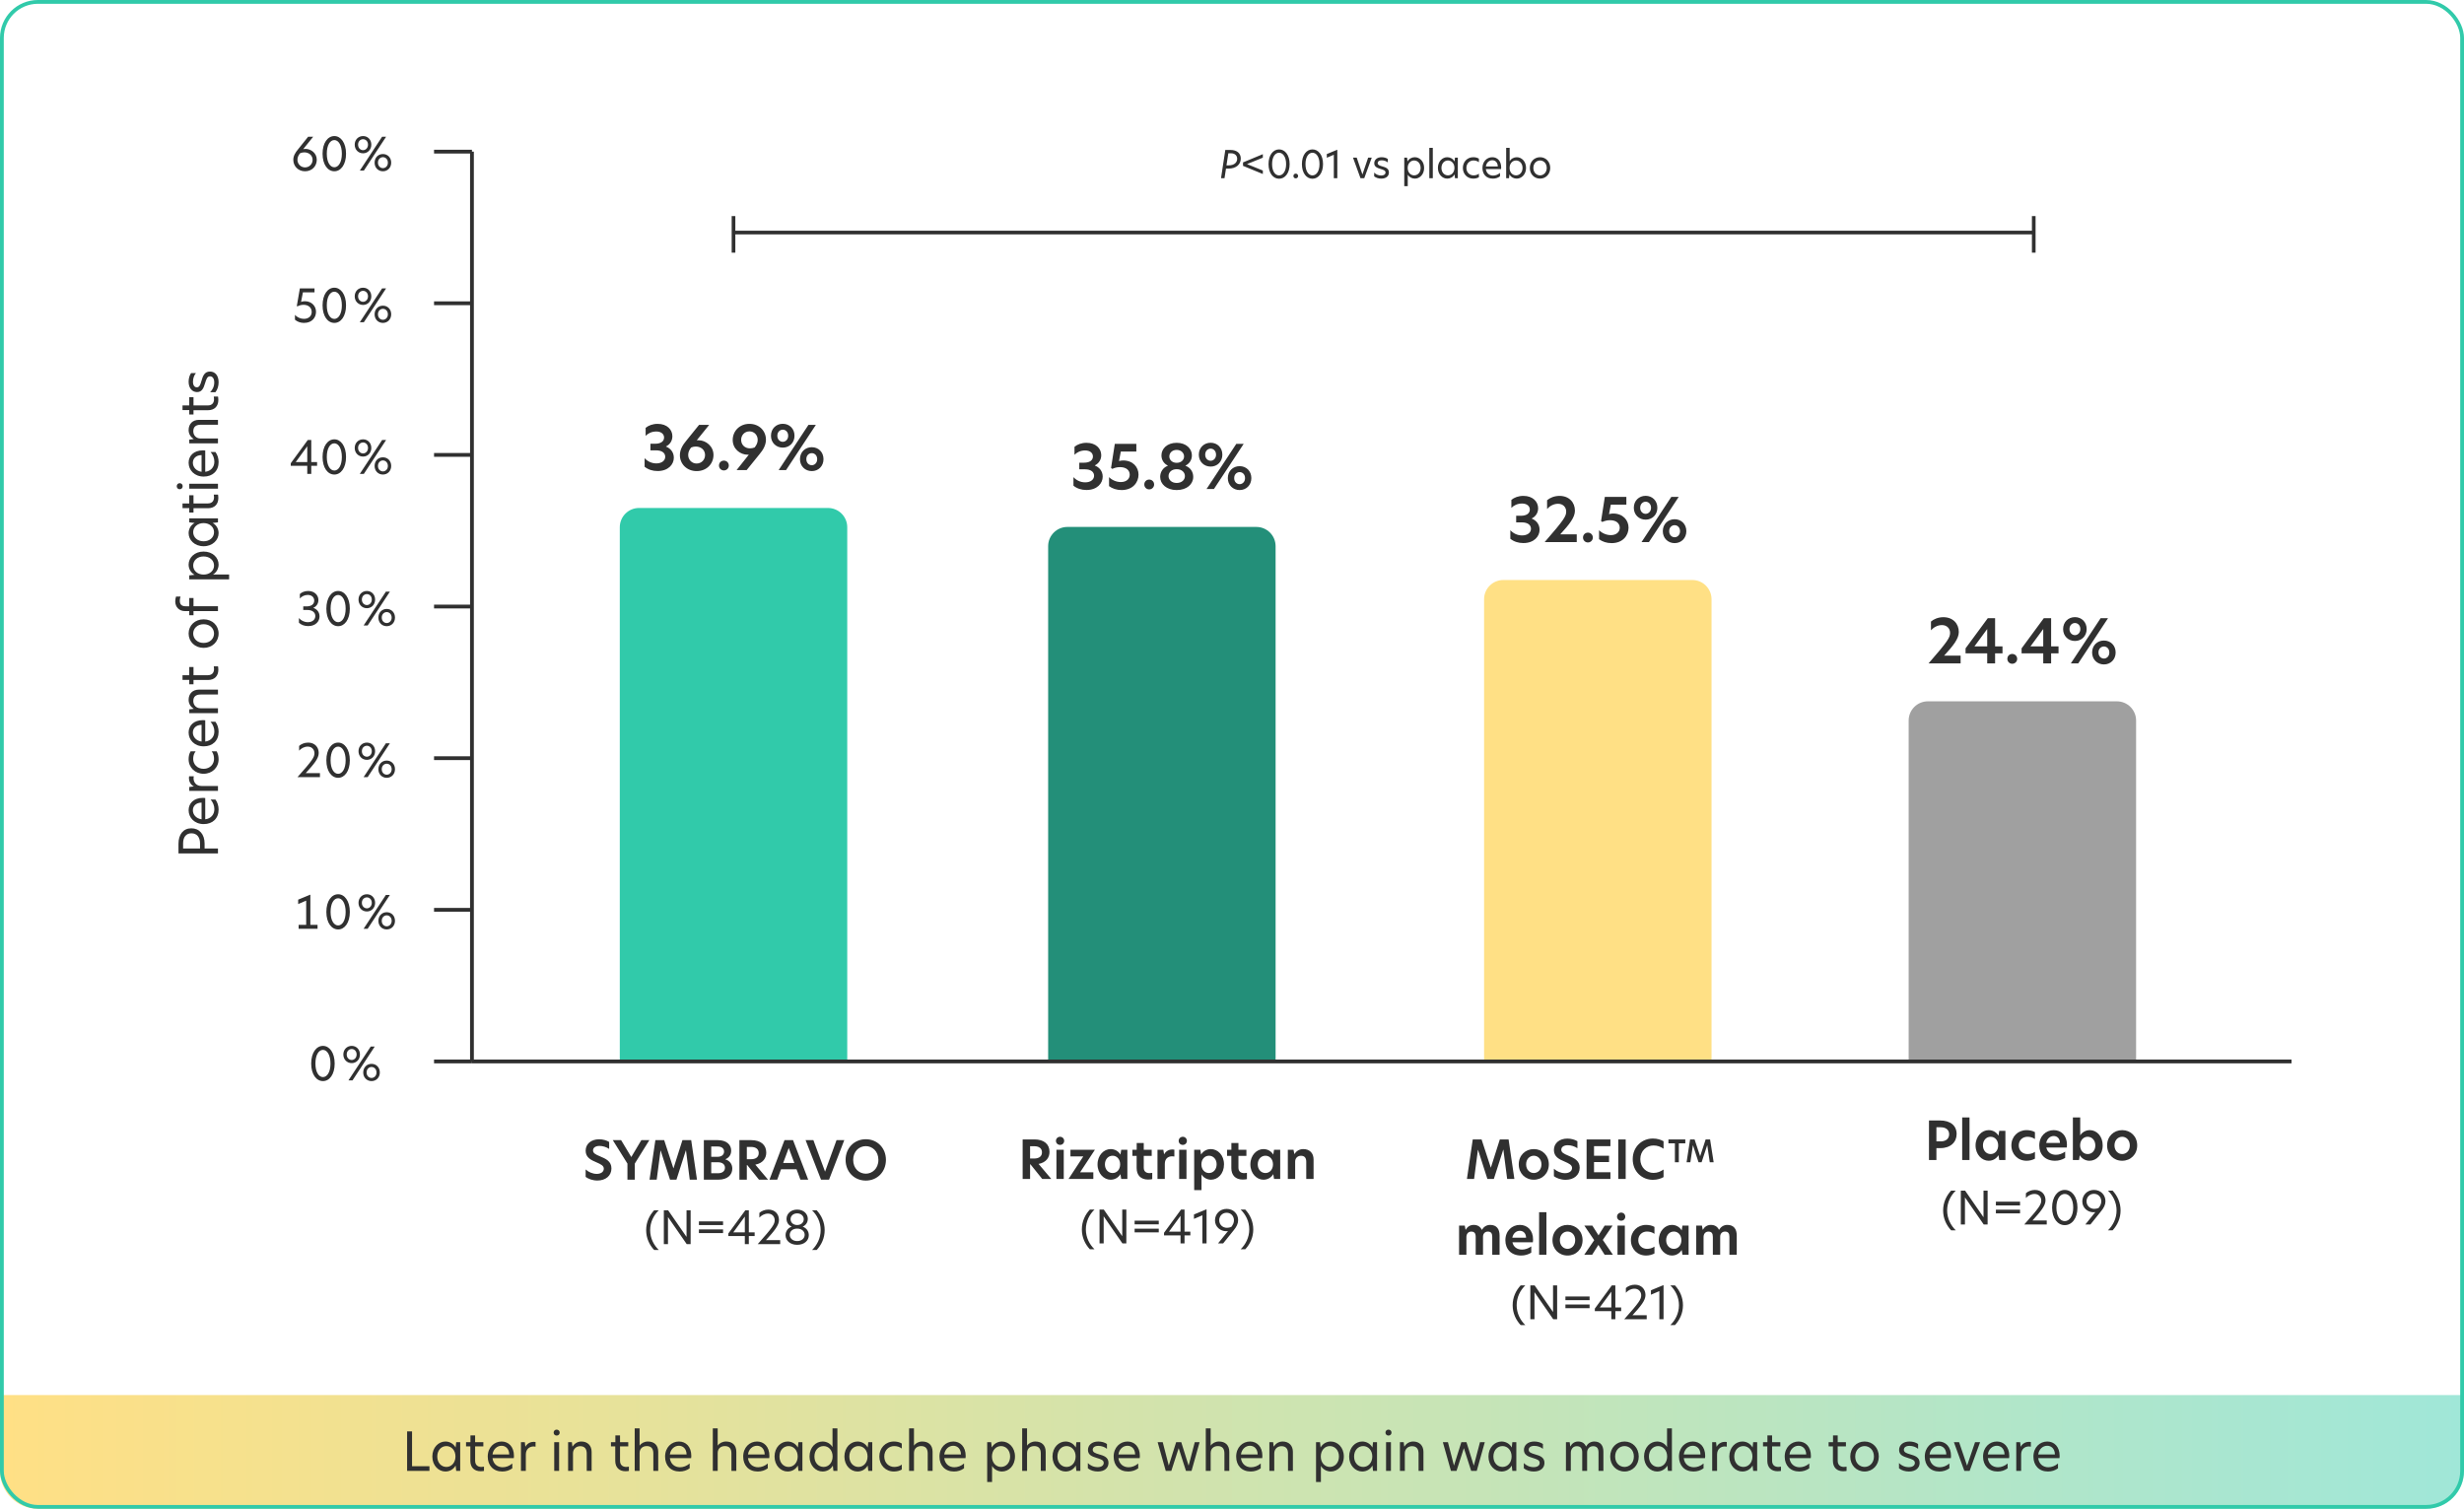 <svg width="650" height="398" viewBox="0 0 650 398" fill="none" xmlns="http://www.w3.org/2000/svg">
<path d="M0 368H650V388C650 393.523 645.523 398 640 398H10C4.477 398 0 393.523 0 388V368Z" fill="url(#paint0_linear_6863_17903)"/>
<rect x="0.5" y="0.5" width="649" height="397" rx="9.5" stroke="#31CAAA"/>
<path d="M503.5 190.079C503.5 187.274 505.774 185 508.579 185H558.421C561.226 185 563.5 187.274 563.5 190.079V280H503.5V190.079Z" fill="#A0A0A0"/>
<path d="M391.5 158.079C391.5 155.274 393.774 153 396.579 153H446.421C449.226 153 451.5 155.274 451.5 158.079V280H391.5V158.079Z" fill="#FFE085"/>
<path d="M398.7 131.864C399.436 131.24 400.556 130.808 401.868 130.808C404.364 130.808 405.756 132.344 405.756 134.072C405.756 135.272 405.116 136.248 404.076 136.76V136.808C405.164 137.224 406.14 138.216 406.14 139.736C406.14 141.544 404.636 143.256 401.852 143.256C400.524 143.256 399.356 142.872 398.428 142.12V139.864C399.196 140.696 400.268 141.24 401.532 141.24C402.924 141.24 403.868 140.52 403.868 139.496C403.868 138.504 403.036 137.8 401.468 137.8H399.964V136.056H401.18C402.812 136.056 403.564 135.352 403.564 134.408C403.564 133.528 402.844 132.824 401.5 132.824C400.332 132.824 399.34 133.304 398.7 133.976V131.864ZM407.48 143C412.632 137.08 413.16 136.184 413.16 134.92C413.16 133.832 412.36 132.888 411.016 132.888C409.832 132.888 408.792 133.512 408.12 134.264V131.96C408.84 131.32 410.056 130.808 411.384 130.808C413.88 130.808 415.464 132.472 415.464 134.712C415.464 136.504 414.008 138.312 411.592 140.952H415.944V143H407.48ZM418.894 143.096C418.158 143.096 417.598 142.52 417.598 141.8C417.598 141.064 418.158 140.504 418.894 140.504C419.614 140.504 420.19 141.064 420.19 141.8C420.19 142.52 419.614 143.096 418.894 143.096ZM429.032 131.08V133.112H424.936L424.456 135.624C424.712 135.544 425.144 135.464 425.544 135.464C428.168 135.464 429.608 137.256 429.608 139.192C429.608 141.208 428.152 143.272 425.128 143.272C423.832 143.272 422.664 142.872 421.832 142.232V139.864C422.648 140.68 423.8 141.16 424.936 141.16C426.408 141.16 427.288 140.328 427.288 139.224C427.288 138.088 426.408 137.224 424.728 137.224C423.848 137.224 423.208 137.448 422.696 137.688L422.36 137.448L423.352 131.08H429.032ZM434.119 135.544C434.823 135.544 435.543 134.952 435.543 133.944C435.543 132.904 434.823 132.344 434.119 132.344C433.399 132.344 432.679 132.904 432.679 133.944C432.679 134.952 433.383 135.544 434.119 135.544ZM430.999 133.944C430.999 132.072 432.375 130.792 434.119 130.792C435.863 130.792 437.207 132.072 437.207 133.944C437.207 135.784 435.863 137.08 434.119 137.08C432.375 137.08 430.999 135.8 430.999 133.944ZM433.031 143L440.887 131.08H442.839L434.983 143H433.031ZM438.647 140.12C438.647 138.248 440.023 136.968 441.767 136.968C443.511 136.968 444.855 138.248 444.855 140.12C444.855 141.976 443.511 143.272 441.767 143.272C440.023 143.272 438.647 141.976 438.647 140.12ZM440.327 140.12C440.327 141.144 441.031 141.72 441.767 141.72C442.471 141.72 443.191 141.144 443.191 140.12C443.191 139.08 442.471 138.536 441.767 138.536C441.047 138.536 440.327 139.08 440.327 140.12Z" fill="#303030"/>
<path d="M508.746 175C513.898 169.08 514.426 168.184 514.426 166.92C514.426 165.832 513.626 164.888 512.282 164.888C511.098 164.888 510.058 165.512 509.386 166.264V163.96C510.106 163.32 511.322 162.808 512.65 162.808C515.146 162.808 516.73 164.472 516.73 166.712C516.73 168.504 515.274 170.312 512.858 172.952H517.21V175H508.746ZM526.304 163.08V170.504H528.256V172.344H526.304V175H524.224V172.344H518.512V171.032L524.368 163.08H526.304ZM520.88 170.504H524.224V165.928L520.88 170.472V170.504ZM530.832 175.096C530.096 175.096 529.536 174.52 529.536 173.8C529.536 173.064 530.096 172.504 530.832 172.504C531.552 172.504 532.128 173.064 532.128 173.8C532.128 174.52 531.552 175.096 530.832 175.096ZM541.085 163.08V170.504H543.037V172.344H541.085V175H539.005V172.344H533.293V171.032L539.149 163.08H541.085ZM535.661 170.504H539.005V165.928L535.661 170.472V170.504ZM547.369 167.544C548.073 167.544 548.793 166.952 548.793 165.944C548.793 164.904 548.073 164.344 547.369 164.344C546.649 164.344 545.929 164.904 545.929 165.944C545.929 166.952 546.633 167.544 547.369 167.544ZM544.249 165.944C544.249 164.072 545.625 162.792 547.369 162.792C549.113 162.792 550.457 164.072 550.457 165.944C550.457 167.784 549.113 169.08 547.369 169.08C545.625 169.08 544.249 167.8 544.249 165.944ZM546.281 175L554.137 163.08H556.089L548.233 175H546.281ZM551.897 172.12C551.897 170.248 553.273 168.968 555.017 168.968C556.761 168.968 558.105 170.248 558.105 172.12C558.105 173.976 556.761 175.272 555.017 175.272C553.273 175.272 551.897 173.976 551.897 172.12ZM553.577 172.12C553.577 173.144 554.281 173.72 555.017 173.72C555.721 173.72 556.441 173.144 556.441 172.12C556.441 171.08 555.721 170.536 555.017 170.536C554.297 170.536 553.577 171.08 553.577 172.12Z" fill="#303030"/>
<path d="M276.5 144.079C276.5 141.274 278.774 139 281.579 139H331.421C334.226 139 336.5 141.274 336.5 144.079V280H276.5V144.079Z" fill="#238F79"/>
<path d="M283.45 117.864C284.186 117.24 285.306 116.808 286.618 116.808C289.114 116.808 290.506 118.344 290.506 120.072C290.506 121.272 289.866 122.248 288.826 122.76V122.808C289.914 123.224 290.89 124.216 290.89 125.736C290.89 127.544 289.386 129.256 286.602 129.256C285.274 129.256 284.106 128.872 283.178 128.12V125.864C283.946 126.696 285.018 127.24 286.282 127.24C287.674 127.24 288.618 126.52 288.618 125.496C288.618 124.504 287.786 123.8 286.218 123.8H284.714V122.056H285.93C287.562 122.056 288.314 121.352 288.314 120.408C288.314 119.528 287.594 118.824 286.25 118.824C285.082 118.824 284.09 119.304 283.45 119.976V117.864ZM299.766 117.08V119.112H295.67L295.19 121.624C295.446 121.544 295.878 121.464 296.278 121.464C298.902 121.464 300.342 123.256 300.342 125.192C300.342 127.208 298.886 129.272 295.862 129.272C294.566 129.272 293.398 128.872 292.566 128.232V125.864C293.382 126.68 294.534 127.16 295.67 127.16C297.142 127.16 298.022 126.328 298.022 125.224C298.022 124.088 297.142 123.224 295.462 123.224C294.582 123.224 293.942 123.448 293.43 123.688L293.094 123.448L294.086 117.08H299.766ZM303.16 129.096C302.424 129.096 301.864 128.52 301.864 127.8C301.864 127.064 302.424 126.504 303.16 126.504C303.88 126.504 304.456 127.064 304.456 127.8C304.456 128.52 303.88 129.096 303.16 129.096ZM312.724 122.856C314.068 123.368 314.772 124.504 314.772 125.8C314.772 127.688 313.14 129.272 310.404 129.272C307.716 129.272 306.052 127.672 306.052 125.8C306.052 124.552 306.756 123.352 308.084 122.856V122.824C307.14 122.36 306.388 121.448 306.388 120.12C306.388 118.392 307.86 116.808 310.404 116.808C312.948 116.808 314.42 118.392 314.42 120.104C314.42 121.448 313.668 122.36 312.724 122.824V122.856ZM308.26 125.592C308.26 126.536 309.044 127.4 310.404 127.4C311.796 127.4 312.58 126.536 312.58 125.592C312.58 124.584 311.748 123.768 310.404 123.768C309.076 123.768 308.26 124.584 308.26 125.592ZM308.468 120.392C308.468 121.336 309.236 122.088 310.404 122.088C311.588 122.088 312.356 121.336 312.356 120.392C312.356 119.512 311.604 118.68 310.404 118.68C309.204 118.68 308.468 119.496 308.468 120.392ZM319.369 121.544C320.073 121.544 320.793 120.952 320.793 119.944C320.793 118.904 320.073 118.344 319.369 118.344C318.649 118.344 317.929 118.904 317.929 119.944C317.929 120.952 318.633 121.544 319.369 121.544ZM316.249 119.944C316.249 118.072 317.625 116.792 319.369 116.792C321.113 116.792 322.457 118.072 322.457 119.944C322.457 121.784 321.113 123.08 319.369 123.08C317.625 123.08 316.249 121.8 316.249 119.944ZM318.281 129L326.137 117.08H328.089L320.233 129H318.281ZM323.897 126.12C323.897 124.248 325.273 122.968 327.017 122.968C328.761 122.968 330.105 124.248 330.105 126.12C330.105 127.976 328.761 129.272 327.017 129.272C325.273 129.272 323.897 127.976 323.897 126.12ZM325.577 126.12C325.577 127.144 326.281 127.72 327.017 127.72C327.721 127.72 328.441 127.144 328.441 126.12C328.441 125.08 327.721 124.536 327.017 124.536C326.297 124.536 325.577 125.08 325.577 126.12Z" fill="#303030"/>
<path d="M57.5 225.121L47.084 225.121L47.084 222.573C47.084 220.109 48.344 218.499 50.472 218.499C52.586 218.499 53.972 220.067 53.972 222.531L53.972 223.819L57.5 223.819L57.5 225.121ZM52.768 223.819L52.768 222.461C52.768 220.837 51.928 219.815 50.5 219.815C49.086 219.815 48.302 220.837 48.302 222.461L48.302 223.819L52.768 223.819ZM57.668 213.55C57.668 215.902 56.086 217.386 53.748 217.386C51.298 217.386 49.758 215.692 49.758 213.732C49.758 211.94 51.074 210.47 53.566 210.47C53.79 210.47 53.972 210.484 54.14 210.512L54.14 216.126C55.638 215.944 56.548 214.88 56.548 213.452C56.548 212.584 56.226 211.688 55.554 210.904L56.828 210.904C57.388 211.674 57.668 212.57 57.668 213.55ZM53.174 216.126L53.174 211.716C51.606 211.744 50.878 212.71 50.878 213.746C50.878 214.908 51.76 215.93 53.174 216.126ZM57.5 208.625L49.926 208.625L49.926 207.603L51.13 207.463L51.13 207.449C50.15 206.931 49.842 205.951 49.842 205.279C49.842 205.083 49.856 204.929 49.884 204.775L51.116 204.775C51.088 204.943 51.06 205.125 51.06 205.307C51.06 206.315 51.704 207.337 53.188 207.337L57.5 207.337L57.5 208.625ZM53.706 202.809C55.442 202.809 56.464 201.549 56.464 200.205C56.464 199.575 56.338 198.819 55.848 198.189L57.15 198.189C57.472 198.749 57.668 199.463 57.668 200.289C57.668 202.473 55.974 204.111 53.706 204.111C51.466 204.111 49.758 202.473 49.758 200.289C49.758 199.505 49.912 198.791 50.29 198.189L51.606 198.189C51.144 198.819 50.962 199.435 50.962 200.219C50.962 201.549 51.998 202.809 53.706 202.809ZM57.668 193.042C57.668 195.394 56.086 196.878 53.748 196.878C51.298 196.878 49.758 195.184 49.758 193.224C49.758 191.432 51.074 189.962 53.566 189.962C53.79 189.962 53.972 189.976 54.14 190.004L54.14 195.618C55.638 195.436 56.548 194.372 56.548 192.944C56.548 192.076 56.226 191.18 55.554 190.396L56.828 190.396C57.388 191.166 57.668 192.062 57.668 193.042ZM53.174 195.618L53.174 191.208C51.606 191.236 50.878 192.202 50.878 193.238C50.878 194.4 51.76 195.422 53.174 195.618ZM49.758 184.617C49.758 182.979 50.822 181.915 52.488 181.915L57.5 181.915L57.5 183.203L52.95 183.203C51.62 183.203 50.99 183.805 50.99 184.939C50.99 186.017 51.774 186.829 52.88 186.829L57.5 186.829L57.5 188.117L49.926 188.117L49.926 187.123L51.074 186.983L51.074 186.941C50.374 186.507 49.758 185.695 49.758 184.617ZM48.148 178.113L49.926 178.113L49.926 175.943L51.046 175.943L51.046 178.113L54.798 178.113C55.974 178.113 56.464 177.413 56.464 176.447C56.464 176.237 56.436 176.013 56.394 175.775L57.514 175.775C57.542 175.915 57.598 176.251 57.598 176.671C57.598 178.309 56.618 179.373 54.854 179.373L51.046 179.373L51.046 180.507L49.926 180.507L49.926 179.345L48.148 179.345L48.148 178.113ZM57.668 167.122C57.668 169.278 56.002 170.902 53.72 170.902C51.438 170.902 49.758 169.278 49.758 167.122C49.758 164.98 51.438 163.37 53.72 163.37C55.988 163.37 57.668 164.98 57.668 167.122ZM53.72 169.6C55.47 169.6 56.464 168.396 56.464 167.122C56.464 165.862 55.456 164.658 53.72 164.658C51.97 164.658 50.962 165.862 50.962 167.122C50.962 168.396 51.97 169.6 53.72 169.6ZM57.5 161.201L51.046 161.201L51.046 162.293L49.926 162.293L49.926 161.201L48.792 161.201C47.294 161.201 46.23 160.165 46.23 158.625C46.23 158.191 46.314 157.757 46.44 157.365L47.63 157.365C47.518 157.631 47.434 158.093 47.434 158.471C47.434 159.409 47.896 159.927 48.96 159.927L49.926 159.927L49.926 157.743L51.046 157.743L51.046 159.913L57.5 159.913L57.5 161.201ZM60.44 152.83L49.926 152.83L49.926 151.78L51.326 151.626C50.304 151.052 49.758 150.016 49.758 148.938C49.758 147.146 51.298 145.494 53.706 145.494C56.142 145.494 57.668 147.132 57.668 148.924C57.668 149.974 57.108 151.038 56.184 151.542L60.44 151.542L60.44 152.83ZM53.72 151.57C55.344 151.57 56.464 150.52 56.464 149.19C56.464 147.832 55.358 146.782 53.706 146.782C52.082 146.782 50.962 147.832 50.962 149.19C50.962 150.52 52.082 151.57 53.72 151.57ZM57.668 140.647C57.668 142.425 56.114 144.091 53.72 144.091C51.298 144.091 49.758 142.425 49.758 140.647C49.758 139.555 50.304 138.533 51.326 137.959L51.326 137.945L49.926 137.791L49.926 136.741L57.5 136.741L57.5 137.791L56.114 137.945L56.114 137.959C57.136 138.533 57.668 139.555 57.668 140.647ZM53.72 142.789C55.344 142.789 56.464 141.739 56.464 140.381C56.464 139.051 55.344 137.987 53.706 137.987C52.082 137.987 50.962 139.051 50.962 140.381C50.962 141.739 52.082 142.789 53.72 142.789ZM48.148 132.804L49.926 132.804L49.926 130.634L51.046 130.634L51.046 132.804L54.798 132.804C55.974 132.804 56.464 132.104 56.464 131.138C56.464 130.928 56.436 130.704 56.394 130.466L57.514 130.466C57.542 130.606 57.598 130.942 57.598 131.362C57.598 133 56.618 134.064 54.854 134.064L51.046 134.064L51.046 135.198L49.926 135.198L49.926 134.036L48.148 134.036L48.148 132.804ZM57.5 128.903L49.926 128.903L49.926 127.615L57.5 127.615L57.5 128.903ZM47.406 129.057C46.958 129.057 46.622 128.721 46.622 128.259C46.622 127.797 46.958 127.461 47.406 127.461C47.854 127.461 48.19 127.797 48.19 128.259C48.19 128.721 47.854 129.057 47.406 129.057ZM57.668 121.88C57.668 124.232 56.086 125.716 53.748 125.716C51.298 125.716 49.758 124.022 49.758 122.062C49.758 120.27 51.074 118.8 53.566 118.8C53.79 118.8 53.972 118.814 54.14 118.842L54.14 124.456C55.638 124.274 56.548 123.21 56.548 121.782C56.548 120.914 56.226 120.018 55.554 119.234L56.828 119.234C57.388 120.004 57.668 120.9 57.668 121.88ZM53.174 124.456L53.174 120.046C51.606 120.074 50.878 121.04 50.878 122.076C50.878 123.238 51.76 124.26 53.174 124.456ZM49.758 113.455C49.758 111.817 50.822 110.753 52.488 110.753L57.5 110.753L57.5 112.041L52.95 112.041C51.62 112.041 50.99 112.643 50.99 113.777C50.99 114.855 51.774 115.667 52.88 115.667L57.5 115.667L57.5 116.955L49.926 116.955L49.926 115.961L51.074 115.821L51.074 115.779C50.374 115.345 49.758 114.533 49.758 113.455ZM48.148 106.951L49.926 106.951L49.926 104.781L51.046 104.781L51.046 106.951L54.798 106.951C55.974 106.951 56.464 106.251 56.464 105.285C56.464 105.075 56.436 104.851 56.394 104.613L57.514 104.613C57.542 104.753 57.598 105.089 57.598 105.509C57.598 107.147 56.618 108.211 54.854 108.211L51.046 108.211L51.046 109.345L49.926 109.345L49.926 108.183L48.148 108.183L48.148 106.951ZM49.758 100.698C49.758 99.83 50.01 98.948 50.416 98.416L51.69 98.416C51.228 98.962 50.906 99.788 50.906 100.684C50.906 101.636 51.312 102.168 51.928 102.168C52.6 102.168 52.852 101.51 53.146 100.488C53.482 99.326 53.86 98.01 55.386 98.01C56.772 98.01 57.668 99.088 57.668 100.838C57.668 101.818 57.388 102.756 56.828 103.456L55.442 103.456C56.044 102.868 56.52 101.972 56.52 100.88C56.52 99.858 56.072 99.27 55.4 99.27C54.672 99.27 54.434 99.984 54.098 101.076C53.72 102.322 53.314 103.428 51.984 103.428C50.71 103.428 49.758 102.378 49.758 100.698Z" fill="#303030"/>
<path d="M158.05 300.533C159.086 300.533 160.024 300.827 160.696 301.233V303.081C159.996 302.577 159.002 302.283 158.148 302.283C157.182 302.283 156.44 302.703 156.44 303.474C156.44 304.188 157.07 304.523 158.274 305.027C159.786 305.657 161.298 306.315 161.298 308.219C161.298 310.151 159.758 311.412 157.588 311.412C156.314 311.412 155.18 310.963 154.494 310.459V308.485C155.222 309.171 156.342 309.661 157.42 309.661C158.484 309.661 159.282 309.143 159.282 308.289C159.282 307.505 158.54 307.127 157.308 306.595C155.936 306.021 154.494 305.349 154.494 303.557C154.494 301.737 155.95 300.533 158.05 300.533ZM165.517 311.188V306.945L161.653 300.757H163.851L166.511 305.181H166.553L169.185 300.757H171.299L167.463 306.931V311.188H165.517ZM174.244 303.515L173.236 311.188H171.346L172.886 300.757H175.21L177.646 308.205H177.66L180.026 300.757H182.336L183.862 311.188H181.958L180.964 303.474H180.922L178.444 311.188H176.75L174.286 303.515H174.244ZM185.675 311.188V300.757H189.343C191.667 300.757 192.885 301.961 192.885 303.515C192.885 304.705 192.213 305.461 191.317 305.811C192.535 306.203 193.179 307.099 193.179 308.275C193.179 309.843 191.989 311.188 189.511 311.188H185.675ZM187.621 309.493H189.385C190.603 309.493 191.247 308.877 191.247 308.037C191.247 307.141 190.519 306.595 189.441 306.595H187.621V309.493ZM187.621 305.153H189.287C190.407 305.153 191.009 304.551 191.009 303.781C191.009 302.969 190.407 302.438 189.343 302.438H187.621V305.153ZM195.054 311.188V300.757H198.176C200.668 300.757 202.138 301.989 202.138 304.047C202.138 305.433 201.354 306.819 199.254 307.225L202.614 311.188H200.22L197.126 307.337H197.014V311.188H195.054ZM197.014 305.797H198.05C199.464 305.797 200.15 305.167 200.15 304.159C200.15 303.137 199.394 302.549 198.12 302.549H197.014V305.797ZM213.205 311.188H211.147L210.125 308.443H206.037L205.029 311.188H202.985L206.947 300.757H209.201L213.205 311.188ZM206.597 306.791H209.551L208.067 302.829L206.597 306.791ZM222.719 300.757L218.701 311.188H216.587L212.513 300.757H214.571L217.651 309.073L220.675 300.757H222.719ZM228.401 309.605C230.095 309.605 231.719 308.275 231.719 305.965C231.719 303.669 230.095 302.339 228.401 302.339C226.665 302.339 225.069 303.669 225.069 305.965C225.069 308.289 226.679 309.605 228.401 309.605ZM223.067 305.965C223.067 302.829 225.363 300.519 228.401 300.519C231.425 300.519 233.707 302.829 233.707 305.965C233.707 309.115 231.425 311.426 228.401 311.426C225.363 311.426 223.067 309.115 223.067 305.965ZM173.79 319.259C172.482 320.519 171.51 322.343 171.51 324.491C171.51 326.651 172.494 328.476 173.79 329.736H172.566C171.306 328.38 170.454 326.604 170.454 324.491C170.454 322.403 171.306 320.615 172.566 319.259H173.79ZM182.188 319.259V328.188H181.156L176.224 321.059H176.212V328.188H175.12V319.259H176.248L181.096 326.267H181.108V319.259H182.188ZM184.372 323.159V322.188H190.744V323.159H184.372ZM184.372 325.271V324.299H190.744V325.271H184.372ZM197.541 319.259V325.079H199.077V326.063H197.541V328.188H196.485V326.063H192.129V325.391L196.617 319.259H197.541ZM193.449 325.079H196.485V320.915L193.449 325.067V325.079ZM199.887 328.188C203.859 323.747 204.363 322.919 204.363 321.875C204.363 320.987 203.739 320.135 202.599 320.135C201.627 320.135 200.823 320.639 200.319 321.203V319.955C200.823 319.475 201.723 319.079 202.695 319.079C204.459 319.079 205.491 320.303 205.491 321.815C205.491 323.231 204.291 324.695 202.059 327.131H205.815V328.188H199.887ZM211.767 323.591C212.811 323.975 213.363 324.851 213.363 325.835C213.363 327.263 212.163 328.368 210.291 328.368C208.443 328.368 207.231 327.251 207.231 325.835C207.231 324.863 207.783 323.963 208.815 323.591V323.567C208.071 323.219 207.483 322.535 207.483 321.527C207.483 320.243 208.551 319.079 210.291 319.079C212.031 319.079 213.099 320.243 213.099 321.515C213.099 322.535 212.499 323.231 211.767 323.567V323.591ZM208.335 325.739C208.335 326.615 209.079 327.383 210.291 327.383C211.527 327.383 212.271 326.615 212.271 325.739C212.271 324.803 211.491 324.095 210.291 324.095C209.103 324.095 208.335 324.803 208.335 325.739ZM208.551 321.599C208.551 322.511 209.271 323.147 210.291 323.147C211.311 323.147 212.031 322.511 212.031 321.599C212.031 320.771 211.323 320.075 210.291 320.075C209.247 320.075 208.551 320.759 208.551 321.599ZM215.436 319.259C216.696 320.615 217.548 322.403 217.548 324.491C217.548 326.604 216.696 328.38 215.436 329.736H214.212C215.508 328.476 216.492 326.651 216.492 324.491C216.492 322.343 215.52 320.519 214.212 319.259H215.436Z" fill="#303030"/>
<path d="M389.87 303.328L388.862 311H386.972L388.512 300.57H390.836L393.272 308.018H393.286L395.652 300.57H397.962L399.488 311H397.584L396.59 303.286H396.548L394.07 311H392.376L389.912 303.328H389.87ZM404.619 311.196C402.365 311.196 400.643 309.516 400.643 307.15C400.643 304.784 402.379 303.118 404.619 303.118C406.873 303.118 408.581 304.784 408.581 307.15C408.581 309.502 406.873 311.196 404.619 311.196ZM402.589 307.15C402.589 308.606 403.583 309.432 404.619 309.432C405.655 309.432 406.635 308.592 406.635 307.15C406.635 305.694 405.655 304.868 404.619 304.868C403.583 304.868 402.589 305.694 402.589 307.15ZM413.474 300.346C414.51 300.346 415.448 300.64 416.12 301.046V302.894C415.42 302.39 414.426 302.096 413.572 302.096C412.606 302.096 411.864 302.516 411.864 303.286C411.864 304 412.494 304.336 413.698 304.84C415.21 305.47 416.722 306.128 416.722 308.032C416.722 309.964 415.182 311.224 413.012 311.224C411.738 311.224 410.604 310.776 409.918 310.272V308.298C410.646 308.984 411.766 309.474 412.844 309.474C413.908 309.474 414.706 308.956 414.706 308.102C414.706 307.318 413.964 306.94 412.732 306.408C411.36 305.834 409.918 305.162 409.918 303.37C409.918 301.55 411.374 300.346 413.474 300.346ZM418.542 311V300.57H424.828V302.348H420.502V304.882H424.464V306.534H420.502V309.222H424.828V311H418.542ZM426.895 311V300.57H428.855V311H426.895ZM438.843 310.51C438.129 310.902 437.219 311.224 436.015 311.224C433.187 311.224 430.709 309.082 430.709 305.778C430.709 302.474 433.187 300.332 436.015 300.332C437.219 300.332 438.129 300.654 438.843 301.046V303.02C438.017 302.474 437.247 302.166 436.197 302.166C434.363 302.166 432.711 303.552 432.711 305.778C432.711 307.99 434.363 309.404 436.197 309.404C437.247 309.404 438.017 309.054 438.843 308.508V310.51ZM444.581 300.584V301.606H442.873V306.59H441.837V301.606H440.129V300.584H444.581ZM444.917 306.59L445.841 300.584H447.031L448.487 304.994H448.501L449.943 300.584H451.119L452.057 306.59H451.035L450.377 302.11H450.349L448.879 306.59H448.067L446.611 302.138H446.583L445.911 306.59H444.917ZM393.122 323.118C394.802 323.118 395.586 324.224 395.586 325.89V331H393.654V326.268C393.654 325.344 393.318 324.882 392.492 324.882C391.666 324.882 391.218 325.498 391.218 326.212V331H389.286V326.268C389.286 325.344 388.95 324.882 388.11 324.882C387.27 324.882 386.836 325.554 386.836 326.296V331H384.904V323.3H386.402L386.612 324.392H386.654C387.046 323.692 387.732 323.118 388.754 323.118C389.846 323.118 390.532 323.622 390.91 324.434C391.4 323.622 392.128 323.118 393.122 323.118ZM401.274 331.196C398.67 331.196 397.116 329.53 397.116 327.178C397.116 324.714 398.838 323.118 400.938 323.118C402.856 323.118 404.424 324.462 404.424 327.01C404.424 327.276 404.396 327.5 404.368 327.71H398.978C399.244 328.956 400.238 329.628 401.498 329.628C402.352 329.628 403.192 329.32 403.948 328.788V330.44C403.164 330.93 402.254 331.196 401.274 331.196ZM398.95 326.492H402.576C402.548 325.302 401.82 324.672 400.924 324.672C399.972 324.672 399.16 325.372 398.95 326.492ZM406.014 331V319.772H407.946V331H406.014ZM413.52 331.196C411.266 331.196 409.544 329.516 409.544 327.15C409.544 324.784 411.28 323.118 413.52 323.118C415.774 323.118 417.482 324.784 417.482 327.15C417.482 329.502 415.774 331.196 413.52 331.196ZM411.49 327.15C411.49 328.606 412.484 329.432 413.52 329.432C414.556 329.432 415.536 328.592 415.536 327.15C415.536 325.694 414.556 324.868 413.52 324.868C412.484 324.868 411.49 325.694 411.49 327.15ZM425.392 323.3L422.816 327.08L425.49 331H423.306L421.668 328.41H421.64L420.002 331H417.916L420.548 327.15L417.944 323.3H420.058L421.682 325.862H421.696L423.306 323.3H425.392ZM426.699 331V323.3H428.631V331H426.699ZM426.573 320.948C426.573 320.346 427.049 319.87 427.665 319.87C428.267 319.87 428.743 320.346 428.743 320.948C428.743 321.55 428.267 322.012 427.665 322.012C427.049 322.012 426.573 321.55 426.573 320.948ZM432.175 327.15C432.175 328.578 433.239 329.432 434.471 329.432C435.087 329.432 435.801 329.306 436.445 328.844V330.65C435.829 330.986 435.045 331.196 434.219 331.196C431.951 331.196 430.229 329.488 430.229 327.136C430.229 324.812 431.965 323.118 434.219 323.118C435.003 323.118 435.801 323.272 436.445 323.65V325.47C435.801 325.036 435.185 324.868 434.457 324.868C433.239 324.868 432.175 325.736 432.175 327.15ZM441.029 331.196C439.279 331.196 437.585 329.586 437.585 327.164C437.585 324.714 439.279 323.118 441.029 323.118C442.163 323.118 443.087 323.678 443.619 324.56H443.633L443.829 323.3H445.453V331H443.829L443.633 329.74H443.619C443.087 330.622 442.163 331.196 441.029 331.196ZM439.531 327.15C439.531 328.48 440.399 329.432 441.561 329.432C442.695 329.432 443.549 328.494 443.549 327.15C443.549 325.806 442.695 324.868 441.561 324.868C440.399 324.868 439.531 325.82 439.531 327.15ZM455.684 323.118C457.364 323.118 458.148 324.224 458.148 325.89V331H456.216V326.268C456.216 325.344 455.88 324.882 455.054 324.882C454.228 324.882 453.78 325.498 453.78 326.212V331H451.848V326.268C451.848 325.344 451.512 324.882 450.672 324.882C449.832 324.882 449.398 325.554 449.398 326.296V331H447.466V323.3H448.964L449.174 324.392H449.216C449.608 323.692 450.294 323.118 451.316 323.118C452.408 323.118 453.094 323.622 453.472 324.434C453.962 323.622 454.69 323.118 455.684 323.118ZM402.374 339.072C401.066 340.332 400.094 342.156 400.094 344.304C400.094 346.464 401.078 348.288 402.374 349.548H401.15C399.89 348.192 399.038 346.416 399.038 344.304C399.038 342.216 399.89 340.428 401.15 339.072H402.374ZM410.772 339.072V348H409.74L404.808 340.872H404.796V348H403.704V339.072H404.832L409.68 346.08H409.692V339.072H410.772ZM412.956 342.972V342H419.328V342.972H412.956ZM412.956 345.084V344.112H419.328V345.084H412.956ZM426.125 339.072V344.892H427.661V345.876H426.125V348H425.069V345.876H420.713V345.204L425.201 339.072H426.125ZM422.033 344.892H425.069V340.728L422.033 344.88V344.892ZM428.471 348C432.443 343.56 432.947 342.732 432.947 341.688C432.947 340.8 432.323 339.948 431.183 339.948C430.211 339.948 429.407 340.452 428.903 341.016V339.768C429.407 339.288 430.307 338.892 431.279 338.892C433.043 338.892 434.075 340.116 434.075 341.628C434.075 343.044 432.875 344.508 430.643 346.944H434.399V348H428.471ZM437.735 348V340.584L435.515 341.532V340.368L438.731 339.036H438.839V348H437.735ZM441.852 339.072C443.112 340.428 443.964 342.216 443.964 344.304C443.964 346.416 443.112 348.192 441.852 349.548H440.628C441.924 348.288 442.908 346.464 442.908 344.304C442.908 342.156 441.936 340.332 440.628 339.072H441.852Z" fill="#303030"/>
<path d="M82.618 36.072L79.99 39.336C80.182 39.3 80.386 39.276 80.602 39.276C82.066 39.276 83.566 40.416 83.566 42.132C83.566 43.836 82.306 45.18 80.47 45.18C78.646 45.18 77.374 43.824 77.374 42.168C77.374 41.16 77.842 40.332 78.622 39.396L81.286 36.072H82.618ZM78.466 42.168C78.466 43.212 79.306 44.16 80.47 44.16C81.634 44.16 82.462 43.224 82.462 42.192C82.462 40.884 81.394 40.188 80.266 40.188C79.882 40.188 79.498 40.272 79.138 40.44C78.694 41.016 78.466 41.508 78.466 42.168ZM88.201 36.948C87.085 36.948 86.209 38.268 86.209 40.548C86.209 42.816 87.097 44.124 88.201 44.124C89.281 44.124 90.181 42.816 90.181 40.56C90.181 38.28 89.281 36.948 88.201 36.948ZM85.093 40.548C85.093 37.656 86.473 35.892 88.201 35.892C89.893 35.892 91.285 37.656 91.285 40.548C91.285 43.452 89.905 45.18 88.201 45.18C86.473 45.18 85.093 43.452 85.093 40.548ZM95.782 39.612C96.43 39.612 97.078 39.072 97.078 38.16C97.078 37.236 96.43 36.72 95.782 36.72C95.11 36.72 94.462 37.236 94.462 38.16C94.462 39.072 95.11 39.612 95.782 39.612ZM93.574 38.16C93.574 36.84 94.534 35.892 95.782 35.892C97.018 35.892 97.954 36.84 97.954 38.16C97.954 39.48 97.018 40.44 95.782 40.44C94.534 40.44 93.574 39.492 93.574 38.16ZM94.918 45L100.798 36.072H101.854L95.986 45H94.918ZM98.818 42.912C98.818 41.58 99.766 40.632 101.014 40.632C102.262 40.632 103.198 41.58 103.198 42.912C103.198 44.22 102.262 45.18 101.014 45.18C99.766 45.18 98.818 44.232 98.818 42.912ZM99.706 42.912C99.706 43.824 100.354 44.352 101.014 44.352C101.674 44.352 102.322 43.824 102.322 42.912C102.322 41.988 101.674 41.46 101.014 41.46C100.354 41.46 99.706 41.988 99.706 42.912Z" fill="#303030"/>
<path d="M82.97 76.072V77.116H79.91L79.418 79.636C79.658 79.552 80.03 79.456 80.39 79.456C82.31 79.456 83.366 80.836 83.366 82.24C83.366 83.68 82.394 85.18 80.186 85.18C79.274 85.18 78.434 84.868 77.81 84.34V83.044C78.41 83.74 79.334 84.112 80.174 84.112C81.434 84.112 82.226 83.344 82.226 82.288C82.226 81.208 81.434 80.404 80.066 80.404C79.382 80.404 78.89 80.608 78.446 80.824L78.302 80.704L79.106 76.072H82.97ZM88.201 76.948C87.085 76.948 86.209 78.268 86.209 80.548C86.209 82.816 87.097 84.124 88.201 84.124C89.281 84.124 90.181 82.816 90.181 80.56C90.181 78.28 89.281 76.948 88.201 76.948ZM85.093 80.548C85.093 77.656 86.473 75.892 88.201 75.892C89.893 75.892 91.285 77.656 91.285 80.548C91.285 83.452 89.905 85.18 88.201 85.18C86.473 85.18 85.093 83.452 85.093 80.548ZM95.782 79.612C96.43 79.612 97.078 79.072 97.078 78.16C97.078 77.236 96.43 76.72 95.782 76.72C95.11 76.72 94.462 77.236 94.462 78.16C94.462 79.072 95.11 79.612 95.782 79.612ZM93.574 78.16C93.574 76.84 94.534 75.892 95.782 75.892C97.018 75.892 97.954 76.84 97.954 78.16C97.954 79.48 97.018 80.44 95.782 80.44C94.534 80.44 93.574 79.492 93.574 78.16ZM94.918 85L100.798 76.072H101.854L95.986 85H94.918ZM98.818 82.912C98.818 81.58 99.766 80.632 101.014 80.632C102.262 80.632 103.198 81.58 103.198 82.912C103.198 84.22 102.262 85.18 101.014 85.18C99.766 85.18 98.818 84.232 98.818 82.912ZM99.706 82.912C99.706 83.824 100.354 84.352 101.014 84.352C101.674 84.352 102.322 83.824 102.322 82.912C102.322 81.988 101.674 81.46 101.014 81.46C100.354 81.46 99.706 81.988 99.706 82.912Z" fill="#303030"/>
<path d="M82.112 116.072V121.892H83.648V122.876H82.112V125H81.056V122.876H76.7V122.204L81.188 116.072H82.112ZM78.02 121.892H81.056V117.728L78.02 121.88V121.892ZM88.201 116.948C87.085 116.948 86.209 118.268 86.209 120.548C86.209 122.816 87.097 124.124 88.201 124.124C89.281 124.124 90.181 122.816 90.181 120.56C90.181 118.28 89.281 116.948 88.201 116.948ZM85.093 120.548C85.093 117.656 86.473 115.892 88.201 115.892C89.893 115.892 91.285 117.656 91.285 120.548C91.285 123.452 89.905 125.18 88.201 125.18C86.473 125.18 85.093 123.452 85.093 120.548ZM95.782 119.612C96.43 119.612 97.078 119.072 97.078 118.16C97.078 117.236 96.43 116.72 95.782 116.72C95.11 116.72 94.462 117.236 94.462 118.16C94.462 119.072 95.11 119.612 95.782 119.612ZM93.574 118.16C93.574 116.84 94.534 115.892 95.782 115.892C97.018 115.892 97.954 116.84 97.954 118.16C97.954 119.48 97.018 120.44 95.782 120.44C94.534 120.44 93.574 119.492 93.574 118.16ZM94.918 125L100.798 116.072H101.854L95.986 125H94.918ZM98.818 122.912C98.818 121.58 99.766 120.632 101.014 120.632C102.262 120.632 103.198 121.58 103.198 122.912C103.198 124.22 102.262 125.18 101.014 125.18C99.766 125.18 98.818 124.232 98.818 122.912ZM99.706 122.912C99.706 123.824 100.354 124.352 101.014 124.352C101.674 124.352 102.322 123.824 102.322 122.912C102.322 121.988 101.674 121.46 101.014 121.46C100.354 121.46 99.706 121.988 99.706 122.912Z" fill="#303030"/>
<path d="M79.099 156.696C79.603 156.216 80.395 155.892 81.295 155.892C82.975 155.892 83.995 157.02 83.995 158.28C83.995 159.204 83.503 159.96 82.663 160.332V160.356C83.527 160.656 84.295 161.4 84.295 162.6C84.295 163.92 83.251 165.156 81.307 165.156C80.299 165.156 79.495 164.844 78.859 164.28V163.032C79.423 163.692 80.239 164.124 81.211 164.124C82.423 164.124 83.179 163.428 83.179 162.504C83.179 161.568 82.411 160.908 81.115 160.908H79.999V159.96H80.863C82.219 159.96 82.891 159.324 82.891 158.424C82.891 157.608 82.279 156.936 81.175 156.936C80.323 156.936 79.555 157.344 79.099 157.884V156.696ZM89.201 156.948C88.085 156.948 87.209 158.268 87.209 160.548C87.209 162.816 88.097 164.124 89.201 164.124C90.281 164.124 91.181 162.816 91.181 160.56C91.181 158.28 90.281 156.948 89.201 156.948ZM86.093 160.548C86.093 157.656 87.473 155.892 89.201 155.892C90.893 155.892 92.285 157.656 92.285 160.548C92.285 163.452 90.905 165.18 89.201 165.18C87.473 165.18 86.093 163.452 86.093 160.548ZM96.782 159.612C97.43 159.612 98.078 159.072 98.078 158.16C98.078 157.236 97.43 156.72 96.782 156.72C96.11 156.72 95.462 157.236 95.462 158.16C95.462 159.072 96.11 159.612 96.782 159.612ZM94.574 158.16C94.574 156.84 95.534 155.892 96.782 155.892C98.018 155.892 98.954 156.84 98.954 158.16C98.954 159.48 98.018 160.44 96.782 160.44C95.534 160.44 94.574 159.492 94.574 158.16ZM95.918 165L101.798 156.072H102.854L96.986 165H95.918ZM99.818 162.912C99.818 161.58 100.766 160.632 102.014 160.632C103.262 160.632 104.198 161.58 104.198 162.912C104.198 164.22 103.262 165.18 102.014 165.18C100.766 165.18 99.818 164.232 99.818 162.912ZM100.706 162.912C100.706 163.824 101.354 164.352 102.014 164.352C102.674 164.352 103.322 163.824 103.322 162.912C103.322 161.988 102.674 161.46 102.014 161.46C101.354 161.46 100.706 161.988 100.706 162.912Z" fill="#303030"/>
<path d="M78.476 205C82.448 200.56 82.952 199.732 82.952 198.688C82.952 197.8 82.328 196.948 81.188 196.948C80.216 196.948 79.412 197.452 78.908 198.016V196.768C79.412 196.288 80.312 195.892 81.284 195.892C83.048 195.892 84.08 197.116 84.08 198.628C84.08 200.044 82.88 201.508 80.648 203.944H84.404V205H78.476ZM89.201 196.948C88.085 196.948 87.209 198.268 87.209 200.548C87.209 202.816 88.097 204.124 89.201 204.124C90.281 204.124 91.181 202.816 91.181 200.56C91.181 198.28 90.281 196.948 89.201 196.948ZM86.093 200.548C86.093 197.656 87.473 195.892 89.201 195.892C90.893 195.892 92.285 197.656 92.285 200.548C92.285 203.452 90.905 205.18 89.201 205.18C87.473 205.18 86.093 203.452 86.093 200.548ZM96.782 199.612C97.43 199.612 98.078 199.072 98.078 198.16C98.078 197.236 97.43 196.72 96.782 196.72C96.11 196.72 95.462 197.236 95.462 198.16C95.462 199.072 96.11 199.612 96.782 199.612ZM94.574 198.16C94.574 196.84 95.534 195.892 96.782 195.892C98.018 195.892 98.954 196.84 98.954 198.16C98.954 199.48 98.018 200.44 96.782 200.44C95.534 200.44 94.574 199.492 94.574 198.16ZM95.918 205L101.798 196.072H102.854L96.986 205H95.918ZM99.818 202.912C99.818 201.58 100.766 200.632 102.014 200.632C103.262 200.632 104.198 201.58 104.198 202.912C104.198 204.22 103.262 205.18 102.014 205.18C100.766 205.18 99.818 204.232 99.818 202.912ZM100.706 202.912C100.706 203.824 101.354 204.352 102.014 204.352C102.674 204.352 103.322 203.824 103.322 202.912C103.322 201.988 102.674 201.46 102.014 201.46C101.354 201.46 100.706 201.988 100.706 202.912Z" fill="#303030"/>
<path d="M83.769 243.968V245H78.777V243.968H80.769V237.572L78.657 238.484V237.32L81.765 236.036H81.873V243.968H83.769ZM89.201 236.948C88.085 236.948 87.209 238.268 87.209 240.548C87.209 242.816 88.097 244.124 89.201 244.124C90.281 244.124 91.181 242.816 91.181 240.56C91.181 238.28 90.281 236.948 89.201 236.948ZM86.093 240.548C86.093 237.656 87.473 235.892 89.201 235.892C90.893 235.892 92.285 237.656 92.285 240.548C92.285 243.452 90.905 245.18 89.201 245.18C87.473 245.18 86.093 243.452 86.093 240.548ZM96.782 239.612C97.43 239.612 98.078 239.072 98.078 238.16C98.078 237.236 97.43 236.72 96.782 236.72C96.11 236.72 95.462 237.236 95.462 238.16C95.462 239.072 96.11 239.612 96.782 239.612ZM94.574 238.16C94.574 236.84 95.534 235.892 96.782 235.892C98.018 235.892 98.954 236.84 98.954 238.16C98.954 239.48 98.018 240.44 96.782 240.44C95.534 240.44 94.574 239.492 94.574 238.16ZM95.918 245L101.798 236.072H102.854L96.986 245H95.918ZM99.818 242.912C99.818 241.58 100.766 240.632 102.014 240.632C103.262 240.632 104.198 241.58 104.198 242.912C104.198 244.22 103.262 245.18 102.014 245.18C100.766 245.18 99.818 244.232 99.818 242.912ZM100.706 242.912C100.706 243.824 101.354 244.352 102.014 244.352C102.674 244.352 103.322 243.824 103.322 242.912C103.322 241.988 102.674 241.46 102.014 241.46C101.354 241.46 100.706 241.988 100.706 242.912Z" fill="#303030"/>
<path d="M85.201 276.948C84.085 276.948 83.209 278.268 83.209 280.548C83.209 282.816 84.097 284.124 85.201 284.124C86.281 284.124 87.181 282.816 87.181 280.56C87.181 278.28 86.281 276.948 85.201 276.948ZM82.093 280.548C82.093 277.656 83.473 275.892 85.201 275.892C86.893 275.892 88.285 277.656 88.285 280.548C88.285 283.452 86.905 285.18 85.201 285.18C83.473 285.18 82.093 283.452 82.093 280.548ZM92.782 279.612C93.43 279.612 94.078 279.072 94.078 278.16C94.078 277.236 93.43 276.72 92.782 276.72C92.11 276.72 91.462 277.236 91.462 278.16C91.462 279.072 92.11 279.612 92.782 279.612ZM90.574 278.16C90.574 276.84 91.534 275.892 92.782 275.892C94.018 275.892 94.954 276.84 94.954 278.16C94.954 279.48 94.018 280.44 92.782 280.44C91.534 280.44 90.574 279.492 90.574 278.16ZM91.918 285L97.798 276.072H98.854L92.986 285H91.918ZM95.818 282.912C95.818 281.58 96.766 280.632 98.014 280.632C99.262 280.632 100.198 281.58 100.198 282.912C100.198 284.22 99.262 285.18 98.014 285.18C96.766 285.18 95.818 284.232 95.818 282.912ZM96.706 282.912C96.706 283.824 97.354 284.352 98.014 284.352C98.674 284.352 99.322 283.824 99.322 282.912C99.322 281.988 98.674 281.46 98.014 281.46C97.354 281.46 96.706 281.988 96.706 282.912Z" fill="#303030"/>
<path d="M508.863 306V295.57H511.775C514.519 295.57 516.157 296.928 516.157 299.14C516.157 301.254 514.589 302.864 511.873 302.864H510.823V306H508.863ZM510.823 301.086H511.971C513.287 301.086 514.183 300.4 514.183 299.21C514.183 298.006 513.287 297.362 511.957 297.362H510.823V301.086ZM517.622 306V294.772H519.554V306H517.622ZM524.596 306.196C522.846 306.196 521.152 304.586 521.152 302.164C521.152 299.714 522.846 298.118 524.596 298.118C525.73 298.118 526.654 298.678 527.186 299.56H527.2L527.396 298.3H529.02V306H527.396L527.2 304.74H527.186C526.654 305.622 525.73 306.196 524.596 306.196ZM523.098 302.15C523.098 303.48 523.966 304.432 525.128 304.432C526.262 304.432 527.116 303.494 527.116 302.15C527.116 300.806 526.262 299.868 525.128 299.868C523.966 299.868 523.098 300.82 523.098 302.15ZM532.545 302.15C532.545 303.578 533.609 304.432 534.841 304.432C535.457 304.432 536.171 304.306 536.815 303.844V305.65C536.199 305.986 535.415 306.196 534.589 306.196C532.321 306.196 530.599 304.488 530.599 302.136C530.599 299.812 532.335 298.118 534.589 298.118C535.373 298.118 536.171 298.272 536.815 298.65V300.47C536.171 300.036 535.555 299.868 534.827 299.868C533.609 299.868 532.545 300.736 532.545 302.15ZM542.113 306.196C539.509 306.196 537.955 304.53 537.955 302.178C537.955 299.714 539.677 298.118 541.777 298.118C543.695 298.118 545.263 299.462 545.263 302.01C545.263 302.276 545.235 302.5 545.207 302.71H539.817C540.083 303.956 541.077 304.628 542.337 304.628C543.191 304.628 544.031 304.32 544.787 303.788V305.44C544.003 305.93 543.093 306.196 542.113 306.196ZM539.789 301.492H543.415C543.387 300.302 542.659 299.672 541.763 299.672C540.811 299.672 539.999 300.372 539.789 301.492ZM548.756 294.772V299.504C549.26 298.65 550.268 298.118 551.29 298.118C553.082 298.118 554.692 299.686 554.692 302.15C554.692 304.614 553.012 306.196 551.22 306.196C550.114 306.196 549.176 305.622 548.644 304.74L548.448 306H546.824V294.772H548.756ZM548.728 302.15C548.728 303.494 549.596 304.432 550.73 304.432C551.878 304.432 552.746 303.494 552.746 302.164C552.746 300.82 551.878 299.868 550.716 299.868C549.596 299.868 548.728 300.806 548.728 302.15ZM559.827 306.196C557.573 306.196 555.851 304.516 555.851 302.15C555.851 299.784 557.587 298.118 559.827 298.118C562.081 298.118 563.789 299.784 563.789 302.15C563.789 304.502 562.081 306.196 559.827 306.196ZM557.797 302.15C557.797 303.606 558.791 304.432 559.827 304.432C560.863 304.432 561.843 303.592 561.843 302.15C561.843 300.694 560.863 299.868 559.827 299.868C558.791 299.868 557.797 300.694 557.797 302.15ZM515.931 314.072C514.623 315.332 513.651 317.156 513.651 319.304C513.651 321.464 514.635 323.288 515.931 324.548H514.707C513.447 323.192 512.595 321.416 512.595 319.304C512.595 317.216 513.447 315.428 514.707 314.072H515.931ZM524.329 314.072V323H523.297L518.365 315.872H518.353V323H517.261V314.072H518.389L523.237 321.08H523.249V314.072H524.329ZM526.513 317.972V317H532.885V317.972H526.513ZM526.513 320.084V319.112H532.885V320.084H526.513ZM534.001 323C537.973 318.56 538.477 317.732 538.477 316.688C538.477 315.8 537.853 314.948 536.713 314.948C535.741 314.948 534.937 315.452 534.433 316.016V314.768C534.937 314.288 535.837 313.892 536.809 313.892C538.573 313.892 539.605 315.116 539.605 316.628C539.605 318.044 538.405 319.508 536.173 321.944H539.929V323H534.001ZM544.68 314.948C543.444 314.948 542.472 316.268 542.472 318.548C542.472 320.828 543.444 322.124 544.68 322.124C545.904 322.124 546.912 320.816 546.912 318.548C546.912 316.268 545.904 314.948 544.68 314.948ZM541.344 318.548C541.344 315.644 542.832 313.892 544.68 313.892C546.528 313.892 548.028 315.644 548.028 318.548C548.028 321.44 546.528 323.18 544.68 323.18C542.832 323.18 541.344 321.44 541.344 318.548ZM551.456 323H550.112L552.74 319.748C552.584 319.772 552.38 319.784 552.248 319.784C550.844 319.784 549.308 318.716 549.308 316.928C549.308 315.284 550.568 313.892 552.38 313.892C554.192 313.892 555.416 315.212 555.416 316.868C555.416 317.768 555.02 318.62 554.18 319.616L551.456 323ZM550.424 316.88C550.424 318.056 551.324 318.884 552.476 318.884C552.848 318.884 553.268 318.8 553.616 318.644C554.084 318.032 554.312 317.54 554.312 316.892C554.312 315.812 553.544 314.912 552.38 314.912C551.216 314.912 550.424 315.824 550.424 316.88ZM557.295 314.072C558.555 315.428 559.407 317.216 559.407 319.304C559.407 321.416 558.555 323.192 557.295 324.548H556.071C557.367 323.288 558.351 321.464 558.351 319.304C558.351 317.156 557.379 315.332 556.071 314.072H557.295Z" fill="#303030"/>
<path d="M269.775 311V300.57H272.897C275.389 300.57 276.859 301.802 276.859 303.86C276.859 305.246 276.075 306.632 273.975 307.038L277.335 311H274.941L271.847 307.15H271.735V311H269.775ZM271.735 305.61H272.771C274.185 305.61 274.871 304.98 274.871 303.972C274.871 302.95 274.115 302.362 272.841 302.362H271.735V305.61ZM278.684 311V303.3H280.616V311H278.684ZM278.558 300.948C278.558 300.346 279.034 299.87 279.65 299.87C280.252 299.87 280.728 300.346 280.728 300.948C280.728 301.55 280.252 302.012 279.65 302.012C279.034 302.012 278.558 301.55 278.558 300.948ZM288.837 303.3L284.931 309.236H288.417V311H281.879L285.771 305.05H282.383V303.3H288.837ZM292.973 311.196C291.223 311.196 289.529 309.586 289.529 307.164C289.529 304.714 291.223 303.118 292.973 303.118C294.107 303.118 295.031 303.678 295.563 304.56H295.577L295.773 303.3H297.397V311H295.773L295.577 309.74H295.563C295.031 310.622 294.107 311.196 292.973 311.196ZM291.475 307.15C291.475 308.48 292.343 309.432 293.505 309.432C294.639 309.432 295.493 308.494 295.493 307.15C295.493 305.806 294.639 304.868 293.505 304.868C292.343 304.868 291.475 305.82 291.475 307.15ZM301.72 301.508V303.3H303.82V304.91H301.72V308.018C301.72 309.054 302.378 309.46 303.274 309.46C303.484 309.46 303.722 309.432 303.96 309.39V311.042C303.708 311.098 303.358 311.154 302.854 311.154C300.936 311.154 299.844 310.006 299.844 308.116V304.91H298.724V303.3H299.858V301.508H301.72ZM305.344 311V303.3H306.884L307.08 304.476H307.108C307.626 303.524 308.55 303.216 309.236 303.216C309.446 303.216 309.628 303.23 309.796 303.272V305.078C309.586 305.036 309.39 305.022 309.18 305.022C308.214 305.022 307.276 305.568 307.276 307.038V311H305.344ZM311.059 311V303.3H312.991V311H311.059ZM310.933 300.948C310.933 300.346 311.409 299.87 312.025 299.87C312.627 299.87 313.103 300.346 313.103 300.948C313.103 301.55 312.627 302.012 312.025 302.012C311.409 302.012 310.933 301.55 310.933 300.948ZM315.024 313.94V303.3H316.648L316.844 304.56C317.376 303.678 318.314 303.118 319.42 303.118C321.226 303.118 322.892 304.686 322.892 307.15C322.892 309.614 321.268 311.196 319.462 311.196C318.44 311.196 317.446 310.636 316.956 309.81V313.94H315.024ZM316.928 307.15C316.928 308.494 317.796 309.432 318.916 309.432C320.078 309.432 320.946 308.48 320.946 307.136C320.946 305.806 320.078 304.868 318.93 304.868C317.796 304.868 316.928 305.806 316.928 307.15ZM326.699 301.508V303.3H328.799V304.91H326.699V308.018C326.699 309.054 327.357 309.46 328.253 309.46C328.463 309.46 328.701 309.432 328.939 309.39V311.042C328.687 311.098 328.337 311.154 327.833 311.154C325.915 311.154 324.823 310.006 324.823 308.116V304.91H323.703V303.3H324.837V301.508H326.699ZM333.291 311.196C331.541 311.196 329.847 309.586 329.847 307.164C329.847 304.714 331.541 303.118 333.291 303.118C334.425 303.118 335.349 303.678 335.881 304.56H335.895L336.091 303.3H337.715V311H336.091L335.895 309.74H335.881C335.349 310.622 334.425 311.196 333.291 311.196ZM331.793 307.15C331.793 308.48 332.661 309.432 333.823 309.432C334.957 309.432 335.811 308.494 335.811 307.15C335.811 305.806 334.957 304.868 333.823 304.868C332.661 304.868 331.793 305.82 331.793 307.15ZM343.803 303.118C345.483 303.118 346.519 304.168 346.519 305.862V311H344.587V306.45C344.587 305.386 344.111 304.882 343.187 304.882C342.305 304.882 341.661 305.512 341.661 306.394V311H339.729V303.3H341.227L341.437 304.406H341.479C341.927 303.692 342.739 303.118 343.803 303.118ZM288.728 319.072C287.42 320.332 286.448 322.156 286.448 324.304C286.448 326.464 287.432 328.288 288.728 329.548H287.504C286.244 328.192 285.392 326.416 285.392 324.304C285.392 322.216 286.244 320.428 287.504 319.072H288.728ZM297.126 319.072V328H296.094L291.162 320.872H291.15V328H290.058V319.072H291.186L296.034 326.08H296.046V319.072H297.126ZM299.31 322.972V322H305.682V322.972H299.31ZM299.31 325.084V324.112H305.682V325.084H299.31ZM312.478 319.072V324.892H314.014V325.876H312.478V328H311.422V325.876H307.066V325.204L311.554 319.072H312.478ZM308.386 324.892H311.422V320.728L308.386 324.88V324.892ZM317.186 328V320.584L314.966 321.532V320.368L318.182 319.036H318.29V328H317.186ZM322.659 328H321.315L323.943 324.748C323.787 324.772 323.583 324.784 323.451 324.784C322.047 324.784 320.511 323.716 320.511 321.928C320.511 320.284 321.771 318.892 323.583 318.892C325.395 318.892 326.619 320.212 326.619 321.868C326.619 322.768 326.223 323.62 325.383 324.616L322.659 328ZM321.627 321.88C321.627 323.056 322.527 323.884 323.679 323.884C324.051 323.884 324.471 323.8 324.819 323.644C325.287 323.032 325.515 322.54 325.515 321.892C325.515 320.812 324.747 319.912 323.583 319.912C322.419 319.912 321.627 320.824 321.627 321.88ZM328.498 319.072C329.758 320.428 330.61 322.216 330.61 324.304C330.61 326.416 329.758 328.192 328.498 329.548H327.274C328.57 328.288 329.554 326.464 329.554 324.304C329.554 322.156 328.582 320.332 327.274 319.072H328.498Z" fill="#303030"/>
<path d="M322.105 47L323.235 39.56H324.615C326.295 39.56 327.315 40.43 327.315 41.82C327.315 43.35 326.145 44.48 324.015 44.48H323.415L323.025 47H322.105ZM323.545 43.62H324.115C325.675 43.62 326.365 42.79 326.365 41.89C326.365 41.19 325.945 40.43 324.665 40.43H324.035L323.545 43.62ZM333.135 41.59L328.955 43.29L333.135 44.98V45.9L327.905 43.75V42.84L333.135 40.67V41.59ZM337.416 40.29C336.386 40.29 335.576 41.39 335.576 43.29C335.576 45.19 336.386 46.27 337.416 46.27C338.436 46.27 339.276 45.18 339.276 43.29C339.276 41.39 338.436 40.29 337.416 40.29ZM334.636 43.29C334.636 40.87 335.876 39.41 337.416 39.41C338.956 39.41 340.206 40.87 340.206 43.29C340.206 45.7 338.956 47.15 337.416 47.15C335.876 47.15 334.636 45.7 334.636 43.29ZM341.819 47.05C341.459 47.05 341.199 46.78 341.199 46.43C341.199 46.07 341.459 45.8 341.819 45.8C342.169 45.8 342.439 46.07 342.439 46.43C342.439 46.78 342.169 47.05 341.819 47.05ZM346.224 40.29C345.194 40.29 344.384 41.39 344.384 43.29C344.384 45.19 345.194 46.27 346.224 46.27C347.244 46.27 348.084 45.18 348.084 43.29C348.084 41.39 347.244 40.29 346.224 40.29ZM343.444 43.29C343.444 40.87 344.684 39.41 346.224 39.41C347.764 39.41 349.014 40.87 349.014 43.29C349.014 45.7 347.764 47.15 346.224 47.15C344.684 47.15 343.444 45.7 343.444 43.29ZM351.861 47V40.82L350.011 41.61V40.64L352.691 39.53H352.781V47H351.861ZM358.892 47L356.922 41.59H357.902L359.392 45.98H359.422L360.912 41.59H361.862L359.892 47H358.892ZM364.476 41.47C365.096 41.47 365.726 41.65 366.106 41.94V42.85C365.716 42.52 365.126 42.29 364.486 42.29C363.806 42.29 363.426 42.58 363.426 43.02C363.426 43.5 363.896 43.68 364.626 43.89C365.456 44.13 366.396 44.4 366.396 45.49C366.396 46.48 365.626 47.12 364.376 47.12C363.676 47.12 363.006 46.92 362.506 46.52V45.53C362.926 45.96 363.566 46.3 364.346 46.3C365.076 46.3 365.496 45.98 365.496 45.5C365.496 44.98 364.986 44.81 364.206 44.57C363.316 44.3 362.526 44.01 362.526 43.06C362.526 42.15 363.276 41.47 364.476 41.47ZM370.442 49.1V41.59H371.192L371.302 42.59C371.712 41.86 372.452 41.47 373.222 41.47C374.502 41.47 375.682 42.57 375.682 44.29C375.682 46.03 374.512 47.12 373.232 47.12C372.482 47.12 371.722 46.72 371.362 46.06V49.1H370.442ZM371.342 44.3C371.342 45.46 372.092 46.26 373.042 46.26C374.012 46.26 374.762 45.47 374.762 44.29C374.762 43.13 374.012 42.33 373.042 42.33C372.092 42.33 371.342 43.13 371.342 44.3ZM377.053 47V39H377.973V47H377.053ZM381.78 47.12C380.51 47.12 379.32 46.01 379.32 44.3C379.32 42.57 380.51 41.47 381.78 41.47C382.56 41.47 383.29 41.86 383.7 42.59H383.71L383.82 41.59H384.57V47H383.82L383.71 46.01H383.7C383.29 46.74 382.56 47.12 381.78 47.12ZM380.25 44.3C380.25 45.46 381 46.26 381.97 46.26C382.92 46.26 383.68 45.46 383.68 44.29C383.68 43.13 382.92 42.33 381.97 42.33C381 42.33 380.25 43.13 380.25 44.3ZM386.832 44.29C386.832 45.53 387.732 46.26 388.692 46.26C389.142 46.26 389.682 46.17 390.132 45.82V46.75C389.732 46.98 389.222 47.12 388.632 47.12C387.072 47.12 385.902 45.91 385.902 44.29C385.902 42.69 387.072 41.47 388.632 41.47C389.192 41.47 389.702 41.58 390.132 41.85V42.79C389.682 42.46 389.242 42.33 388.682 42.33C387.732 42.33 386.832 43.07 386.832 44.29ZM393.808 47.12C392.128 47.12 391.068 45.99 391.068 44.32C391.068 42.57 392.278 41.47 393.678 41.47C394.958 41.47 396.008 42.41 396.008 44.19C396.008 44.35 395.998 44.48 395.978 44.6H391.968C392.098 45.67 392.858 46.32 393.878 46.32C394.498 46.32 395.138 46.09 395.698 45.61V46.52C395.148 46.92 394.508 47.12 393.808 47.12ZM391.968 43.91H395.118C395.098 42.79 394.408 42.27 393.668 42.27C392.838 42.27 392.108 42.9 391.968 43.91ZM398.246 39V42.54C398.616 41.85 399.376 41.47 400.126 41.47C401.396 41.47 402.566 42.56 402.566 44.3C402.566 46.02 401.376 47.12 400.106 47.12C399.326 47.12 398.596 46.74 398.186 46.01L398.076 47H397.326V39H398.246ZM398.226 44.29C398.226 45.46 398.976 46.26 399.926 46.26C400.896 46.26 401.646 45.46 401.646 44.3C401.646 43.13 400.896 42.33 399.926 42.33C398.976 42.33 398.226 43.13 398.226 44.29ZM406.268 47.12C404.728 47.12 403.568 45.93 403.568 44.3C403.568 42.67 404.728 41.47 406.268 41.47C407.798 41.47 408.948 42.67 408.948 44.3C408.948 45.92 407.798 47.12 406.268 47.12ZM404.498 44.3C404.498 45.55 405.358 46.26 406.268 46.26C407.168 46.26 408.028 45.54 408.028 44.3C408.028 43.05 407.168 42.33 406.268 42.33C405.358 42.33 404.498 43.05 404.498 44.3Z" fill="#303030"/>
<path d="M124.5 280L124.5 40" stroke="#303030"/>
<path d="M124.5 40H114.5" stroke="#303030"/>
<path d="M124.5 80H114.5" stroke="#303030"/>
<path d="M124.5 120H114.5" stroke="#303030"/>
<path d="M124.5 160H114.5" stroke="#303030"/>
<path d="M124.5 200H114.5" stroke="#303030"/>
<path d="M124.5 240H114.5" stroke="#303030"/>
<path d="M124.5 280H114.5" stroke="#303030"/>
<line x1="193.5" y1="61.342" x2="536.5" y2="61.342" stroke="#303030" stroke-width="0.965"/>
<path d="M193.5 66.65L193.5 57" stroke="#303030" stroke-width="0.965"/>
<path d="M536.5 66.65L536.5 57" stroke="#303030" stroke-width="0.965"/>
<path d="M170.317 112.864C171.053 112.24 172.173 111.808 173.485 111.808C175.981 111.808 177.373 113.344 177.373 115.072C177.373 116.272 176.733 117.248 175.693 117.76V117.808C176.781 118.224 177.757 119.216 177.757 120.736C177.757 122.544 176.253 124.256 173.469 124.256C172.141 124.256 170.973 123.872 170.045 123.12V120.864C170.813 121.696 171.885 122.24 173.149 122.24C174.541 122.24 175.485 121.52 175.485 120.496C175.485 119.504 174.653 118.8 173.085 118.8H171.581V117.056H172.797C174.429 117.056 175.181 116.352 175.181 115.408C175.181 114.528 174.461 113.824 173.117 113.824C171.949 113.824 170.957 114.304 170.317 114.976V112.864ZM187.081 112.08L183.801 116.144C183.945 116.144 184.089 116.128 184.233 116.128C186.265 116.128 188.217 117.744 188.217 120C188.217 122.368 186.409 124.272 183.785 124.272C181.161 124.272 179.353 122.368 179.353 120.064C179.353 118.624 180.073 117.392 181.113 116.16L184.409 112.08H187.081ZM181.545 120.032C181.545 121.216 182.457 122.272 183.769 122.272C185.081 122.272 185.993 121.232 185.993 120.048C185.993 118.592 184.825 117.792 183.545 117.792C183.129 117.792 182.713 117.872 182.313 118.048C181.801 118.704 181.545 119.28 181.545 120.032ZM190.964 124.096C190.228 124.096 189.668 123.52 189.668 122.8C189.668 122.064 190.228 121.504 190.964 121.504C191.684 121.504 192.26 122.064 192.26 122.8C192.26 123.52 191.684 124.096 190.964 124.096ZM196.968 124H194.312L197.544 119.936C197.448 119.952 197.352 119.952 197.272 119.952C195.208 119.952 193.288 118.384 193.288 116.064C193.288 113.744 195.08 111.808 197.688 111.808C200.312 111.808 202.056 113.68 202.056 115.984C202.056 117.328 201.4 118.592 200.312 119.872L196.968 124ZM195.512 116.016C195.512 117.36 196.52 118.272 197.832 118.272C198.232 118.272 198.68 118.192 199.08 118.032C199.592 117.36 199.88 116.784 199.88 116.016C199.88 114.816 199 113.792 197.704 113.792C196.392 113.792 195.512 114.832 195.512 116.016ZM206.501 116.544C207.205 116.544 207.925 115.952 207.925 114.944C207.925 113.904 207.205 113.344 206.501 113.344C205.781 113.344 205.061 113.904 205.061 114.944C205.061 115.952 205.765 116.544 206.501 116.544ZM203.381 114.944C203.381 113.072 204.757 111.792 206.501 111.792C208.245 111.792 209.589 113.072 209.589 114.944C209.589 116.784 208.245 118.08 206.501 118.08C204.757 118.08 203.381 116.8 203.381 114.944ZM205.413 124L213.269 112.08H215.221L207.365 124H205.413ZM211.029 121.12C211.029 119.248 212.405 117.968 214.149 117.968C215.893 117.968 217.237 119.248 217.237 121.12C217.237 122.976 215.893 124.272 214.149 124.272C212.405 124.272 211.029 122.976 211.029 121.12ZM212.709 121.12C212.709 122.144 213.413 122.72 214.149 122.72C214.853 122.72 215.573 122.144 215.573 121.12C215.573 120.08 214.853 119.536 214.149 119.536C213.429 119.536 212.709 120.08 212.709 121.12Z" fill="#303030"/>
<path d="M163.5 139.079C163.5 136.274 165.774 134 168.579 134H218.421C221.226 134 223.5 136.274 223.5 139.079V280.131H163.5V139.079Z" fill="#31CAAA"/>
<path d="M124.5 280L604.5 280" stroke="#303030"/>
<path d="M107.395 388V377.584H108.697V386.782H113.289V388H107.395ZM117.493 388.168C115.715 388.168 114.049 386.614 114.049 384.22C114.049 381.798 115.715 380.258 117.493 380.258C118.585 380.258 119.607 380.804 120.181 381.826H120.195L120.349 380.426H121.399V388H120.349L120.195 386.614H120.181C119.607 387.636 118.585 388.168 117.493 388.168ZM115.351 384.22C115.351 385.844 116.401 386.964 117.759 386.964C119.089 386.964 120.153 385.844 120.153 384.206C120.153 382.582 119.089 381.462 117.759 381.462C116.401 381.462 115.351 382.582 115.351 384.22ZM125.336 378.648V380.426H127.506V381.546H125.336V385.298C125.336 386.474 126.036 386.964 127.002 386.964C127.212 386.964 127.436 386.936 127.674 386.894V388.014C127.534 388.042 127.198 388.098 126.778 388.098C125.14 388.098 124.076 387.118 124.076 385.354V381.546H122.942V380.426H124.104V378.648H125.336ZM132.501 388.168C130.149 388.168 128.665 386.586 128.665 384.248C128.665 381.798 130.359 380.258 132.319 380.258C134.111 380.258 135.581 381.574 135.581 384.066C135.581 384.29 135.567 384.472 135.539 384.64H129.925C130.107 386.138 131.171 387.048 132.599 387.048C133.467 387.048 134.363 386.726 135.147 386.054V387.328C134.377 387.888 133.481 388.168 132.501 388.168ZM129.925 383.674H134.335C134.307 382.106 133.341 381.378 132.305 381.378C131.143 381.378 130.121 382.26 129.925 383.674ZM137.426 388V380.426H138.448L138.588 381.63H138.602C139.12 380.65 140.1 380.342 140.772 380.342C140.968 380.342 141.122 380.356 141.276 380.384V381.616C141.108 381.588 140.926 381.56 140.744 381.56C139.736 381.56 138.714 382.204 138.714 383.688V388H137.426ZM146.204 388V380.426H147.492V388H146.204ZM146.05 377.906C146.05 377.458 146.386 377.122 146.848 377.122C147.31 377.122 147.646 377.458 147.646 377.906C147.646 378.354 147.31 378.69 146.848 378.69C146.386 378.69 146.05 378.354 146.05 377.906ZM153.367 380.258C155.005 380.258 156.069 381.322 156.069 382.988V388H154.781V383.45C154.781 382.12 154.179 381.49 153.045 381.49C151.967 381.49 151.155 382.274 151.155 383.38V388H149.867V380.426H150.861L151.001 381.574H151.043C151.477 380.874 152.289 380.258 153.367 380.258ZM163.563 378.648V380.426H165.733V381.546H163.563V385.298C163.563 386.474 164.263 386.964 165.229 386.964C165.439 386.964 165.663 386.936 165.901 386.894V388.014C165.761 388.042 165.425 388.098 165.005 388.098C163.367 388.098 162.303 387.118 162.303 385.354V381.546H161.169V380.426H162.331V378.648H163.563ZM168.724 376.8V381.336H168.738C169.172 380.692 169.984 380.258 170.908 380.258C172.574 380.258 173.638 381.21 173.638 382.988V388H172.35V383.436C172.35 382.106 171.776 381.462 170.614 381.462C169.606 381.462 168.724 382.05 168.724 383.31V388H167.436V376.8H168.724ZM179.286 388.168C176.934 388.168 175.45 386.586 175.45 384.248C175.45 381.798 177.144 380.258 179.104 380.258C180.896 380.258 182.366 381.574 182.366 384.066C182.366 384.29 182.352 384.472 182.324 384.64H176.71C176.892 386.138 177.956 387.048 179.384 387.048C180.252 387.048 181.148 386.726 181.932 386.054V387.328C181.162 387.888 180.266 388.168 179.286 388.168ZM176.71 383.674H181.12C181.092 382.106 180.126 381.378 179.09 381.378C177.928 381.378 176.906 382.26 176.71 383.674ZM189.327 376.8V381.336H189.341C189.775 380.692 190.587 380.258 191.511 380.258C193.177 380.258 194.241 381.21 194.241 382.988V388H192.953V383.436C192.953 382.106 192.379 381.462 191.217 381.462C190.209 381.462 189.327 382.05 189.327 383.31V388H188.039V376.8H189.327ZM199.89 388.168C197.538 388.168 196.054 386.586 196.054 384.248C196.054 381.798 197.748 380.258 199.708 380.258C201.5 380.258 202.97 381.574 202.97 384.066C202.97 384.29 202.956 384.472 202.928 384.64H197.314C197.496 386.138 198.56 387.048 199.988 387.048C200.856 387.048 201.752 386.726 202.536 386.054V387.328C201.766 387.888 200.87 388.168 199.89 388.168ZM197.314 383.674H201.724C201.696 382.106 200.73 381.378 199.694 381.378C198.532 381.378 197.51 382.26 197.314 383.674ZM207.769 388.168C205.991 388.168 204.325 386.614 204.325 384.22C204.325 381.798 205.991 380.258 207.769 380.258C208.861 380.258 209.883 380.804 210.457 381.826H210.471L210.625 380.426H211.675V388H210.625L210.471 386.614H210.457C209.883 387.636 208.861 388.168 207.769 388.168ZM205.627 384.22C205.627 385.844 206.677 386.964 208.035 386.964C209.365 386.964 210.429 385.844 210.429 384.206C210.429 382.582 209.365 381.462 208.035 381.462C206.677 381.462 205.627 382.582 205.627 384.22ZM216.998 388.168C215.22 388.168 213.554 386.628 213.554 384.22C213.554 381.784 215.206 380.258 216.998 380.258C218.048 380.258 219.098 380.79 219.616 381.742V376.8H220.904V388H219.854L219.7 386.614C219.126 387.636 218.076 388.168 216.998 388.168ZM214.842 384.22C214.842 385.844 215.906 386.964 217.264 386.964C218.594 386.964 219.644 385.844 219.644 384.206C219.644 382.582 218.594 381.462 217.264 381.462C215.906 381.462 214.842 382.582 214.842 384.22ZM226.198 388.168C224.42 388.168 222.754 386.614 222.754 384.22C222.754 381.798 224.42 380.258 226.198 380.258C227.29 380.258 228.312 380.804 228.886 381.826H228.9L229.054 380.426H230.104V388H229.054L228.9 386.614H228.886C228.312 387.636 227.29 388.168 226.198 388.168ZM224.056 384.22C224.056 385.844 225.106 386.964 226.464 386.964C227.794 386.964 228.858 385.844 228.858 384.206C228.858 382.582 227.794 381.462 226.464 381.462C225.106 381.462 224.056 382.582 224.056 384.22ZM233.271 384.206C233.271 385.942 234.531 386.964 235.875 386.964C236.505 386.964 237.261 386.838 237.891 386.348V387.65C237.331 387.972 236.617 388.168 235.791 388.168C233.607 388.168 231.969 386.474 231.969 384.206C231.969 381.966 233.607 380.258 235.791 380.258C236.575 380.258 237.289 380.412 237.891 380.79V382.106C237.261 381.644 236.645 381.462 235.861 381.462C234.531 381.462 233.271 382.498 233.271 384.206ZM241.103 376.8V381.336H241.117C241.551 380.692 242.363 380.258 243.287 380.258C244.953 380.258 246.017 381.21 246.017 382.988V388H244.729V383.436C244.729 382.106 244.155 381.462 242.993 381.462C241.985 381.462 241.103 382.05 241.103 383.31V388H239.815V376.8H241.103ZM251.665 388.168C249.313 388.168 247.829 386.586 247.829 384.248C247.829 381.798 249.523 380.258 251.483 380.258C253.275 380.258 254.745 381.574 254.745 384.066C254.745 384.29 254.731 384.472 254.703 384.64H249.089C249.271 386.138 250.335 387.048 251.763 387.048C252.631 387.048 253.527 386.726 254.311 386.054V387.328C253.541 387.888 252.645 388.168 251.665 388.168ZM249.089 383.674H253.499C253.471 382.106 252.505 381.378 251.469 381.378C250.307 381.378 249.285 382.26 249.089 383.674ZM260.418 390.94V380.426H261.468L261.622 381.826C262.196 380.804 263.232 380.258 264.31 380.258C266.102 380.258 267.754 381.798 267.754 384.206C267.754 386.642 266.116 388.168 264.324 388.168C263.274 388.168 262.21 387.608 261.706 386.684V390.94H260.418ZM261.678 384.22C261.678 385.844 262.728 386.964 264.058 386.964C265.416 386.964 266.466 385.858 266.466 384.206C266.466 382.582 265.416 381.462 264.058 381.462C262.728 381.462 261.678 382.582 261.678 384.22ZM270.935 376.8V381.336H270.949C271.383 380.692 272.195 380.258 273.119 380.258C274.785 380.258 275.849 381.21 275.849 382.988V388H274.561V383.436C274.561 382.106 273.987 381.462 272.825 381.462C271.817 381.462 270.935 382.05 270.935 383.31V388H269.647V376.8H270.935ZM281.091 388.168C279.313 388.168 277.647 386.614 277.647 384.22C277.647 381.798 279.313 380.258 281.091 380.258C282.183 380.258 283.205 380.804 283.779 381.826H283.793L283.947 380.426H284.997V388H283.947L283.793 386.614H283.779C283.205 387.636 282.183 388.168 281.091 388.168ZM278.949 384.22C278.949 385.844 279.999 386.964 281.357 386.964C282.687 386.964 283.751 385.844 283.751 384.206C283.751 382.582 282.687 381.462 281.357 381.462C279.999 381.462 278.949 382.582 278.949 384.22ZM289.732 380.258C290.6 380.258 291.482 380.51 292.014 380.916V382.19C291.468 381.728 290.642 381.406 289.746 381.406C288.794 381.406 288.262 381.812 288.262 382.428C288.262 383.1 288.92 383.352 289.942 383.646C291.104 383.982 292.42 384.36 292.42 385.886C292.42 387.272 291.342 388.168 289.592 388.168C288.612 388.168 287.674 387.888 286.974 387.328V385.942C287.562 386.544 288.458 387.02 289.55 387.02C290.572 387.02 291.16 386.572 291.16 385.9C291.16 385.172 290.446 384.934 289.354 384.598C288.108 384.22 287.002 383.814 287.002 382.484C287.002 381.21 288.052 380.258 289.732 380.258ZM297.616 388.168C295.264 388.168 293.78 386.586 293.78 384.248C293.78 381.798 295.474 380.258 297.434 380.258C299.226 380.258 300.696 381.574 300.696 384.066C300.696 384.29 300.682 384.472 300.654 384.64H295.04C295.222 386.138 296.286 387.048 297.714 387.048C298.582 387.048 299.478 386.726 300.262 386.054V387.328C299.492 387.888 298.596 388.168 297.616 388.168ZM295.04 383.674H299.45C299.422 382.106 298.456 381.378 297.42 381.378C296.258 381.378 295.236 382.26 295.04 383.674ZM312.858 388L310.954 382.064H310.912L308.994 388H307.524L305.382 380.426H306.726L308.308 386.558H308.336L310.268 380.426H311.612L313.53 386.558H313.572L315.182 380.426H316.456L314.328 388H312.858ZM319.374 376.8V381.336H319.388C319.822 380.692 320.634 380.258 321.558 380.258C323.224 380.258 324.288 381.21 324.288 382.988V388H323V383.436C323 382.106 322.426 381.462 321.264 381.462C320.256 381.462 319.374 382.05 319.374 383.31V388H318.086V376.8H319.374ZM329.936 388.168C327.584 388.168 326.1 386.586 326.1 384.248C326.1 381.798 327.794 380.258 329.754 380.258C331.546 380.258 333.016 381.574 333.016 384.066C333.016 384.29 333.002 384.472 332.974 384.64H327.36C327.542 386.138 328.606 387.048 330.034 387.048C330.902 387.048 331.798 386.726 332.582 386.054V387.328C331.812 387.888 330.916 388.168 329.936 388.168ZM327.36 383.674H331.77C331.742 382.106 330.776 381.378 329.74 381.378C328.578 381.378 327.556 382.26 327.36 383.674ZM338.362 380.258C340 380.258 341.064 381.322 341.064 382.988V388H339.776V383.45C339.776 382.12 339.174 381.49 338.04 381.49C336.962 381.49 336.15 382.274 336.15 383.38V388H334.862V380.426H335.856L335.996 381.574H336.038C336.472 380.874 337.284 380.258 338.362 380.258ZM347.166 390.94V380.426H348.216L348.37 381.826C348.944 380.804 349.98 380.258 351.058 380.258C352.85 380.258 354.502 381.798 354.502 384.206C354.502 386.642 352.864 388.168 351.072 388.168C350.022 388.168 348.958 387.608 348.454 386.684V390.94H347.166ZM348.426 384.22C348.426 385.844 349.476 386.964 350.806 386.964C352.164 386.964 353.214 385.858 353.214 384.206C353.214 382.582 352.164 381.462 350.806 381.462C349.476 381.462 348.426 382.582 348.426 384.22ZM359.349 388.168C357.571 388.168 355.905 386.614 355.905 384.22C355.905 381.798 357.571 380.258 359.349 380.258C360.441 380.258 361.463 380.804 362.037 381.826H362.051L362.205 380.426H363.255V388H362.205L362.051 386.614H362.037C361.463 387.636 360.441 388.168 359.349 388.168ZM357.207 384.22C357.207 385.844 358.257 386.964 359.615 386.964C360.945 386.964 362.009 385.844 362.009 384.206C362.009 382.582 360.945 381.462 359.615 381.462C358.257 381.462 357.207 382.582 357.207 384.22ZM365.638 388V380.426H366.926V388H365.638ZM365.484 377.906C365.484 377.458 365.82 377.122 366.282 377.122C366.744 377.122 367.08 377.458 367.08 377.906C367.08 378.354 366.744 378.69 366.282 378.69C365.82 378.69 365.484 378.354 365.484 377.906ZM372.801 380.258C374.439 380.258 375.503 381.322 375.503 382.988V388H374.215V383.45C374.215 382.12 373.613 381.49 372.479 381.49C371.401 381.49 370.589 382.274 370.589 383.38V388H369.301V380.426H370.295L370.435 381.574H370.477C370.911 380.874 371.723 380.258 372.801 380.258ZM388.094 388L386.19 382.064H386.148L384.23 388H382.76L380.618 380.426H381.962L383.544 386.558H383.572L385.504 380.426H386.848L388.766 386.558H388.808L390.418 380.426H391.692L389.564 388H388.094ZM396.099 388.168C394.321 388.168 392.655 386.614 392.655 384.22C392.655 381.798 394.321 380.258 396.099 380.258C397.191 380.258 398.213 380.804 398.787 381.826H398.801L398.955 380.426H400.005V388H398.955L398.801 386.614H398.787C398.213 387.636 397.191 388.168 396.099 388.168ZM393.957 384.22C393.957 385.844 395.007 386.964 396.365 386.964C397.695 386.964 398.759 385.844 398.759 384.206C398.759 382.582 397.695 381.462 396.365 381.462C395.007 381.462 393.957 382.582 393.957 384.22ZM404.74 380.258C405.608 380.258 406.49 380.51 407.022 380.916V382.19C406.476 381.728 405.65 381.406 404.754 381.406C403.802 381.406 403.27 381.812 403.27 382.428C403.27 383.1 403.928 383.352 404.95 383.646C406.112 383.982 407.428 384.36 407.428 385.886C407.428 387.272 406.35 388.168 404.6 388.168C403.62 388.168 402.682 387.888 401.982 387.328V385.942C402.57 386.544 403.466 387.02 404.558 387.02C405.58 387.02 406.168 386.572 406.168 385.9C406.168 385.172 405.454 384.934 404.362 384.598C403.116 384.22 402.01 383.814 402.01 382.484C402.01 381.21 403.06 380.258 404.74 380.258ZM420.582 380.258C422.234 380.258 422.976 381.364 422.976 382.946V388H421.688V383.156C421.688 382.064 421.268 381.49 420.26 381.49C419.252 381.49 418.678 382.288 418.678 383.156V388H417.39V383.156C417.39 382.064 416.956 381.49 415.948 381.49C414.926 381.49 414.38 382.33 414.38 383.226V388H413.092V380.426H414.086L414.226 381.546H414.268C414.646 380.818 415.346 380.258 416.298 380.258C417.376 380.258 418.034 380.748 418.398 381.588C418.846 380.79 419.574 380.258 420.582 380.258ZM428.55 388.168C426.394 388.168 424.77 386.502 424.77 384.22C424.77 381.938 426.394 380.258 428.55 380.258C430.692 380.258 432.302 381.938 432.302 384.22C432.302 386.488 430.692 388.168 428.55 388.168ZM426.072 384.22C426.072 385.97 427.276 386.964 428.55 386.964C429.81 386.964 431.014 385.956 431.014 384.22C431.014 382.47 429.81 381.462 428.55 381.462C427.276 381.462 426.072 382.47 426.072 384.22ZM437.142 388.168C435.364 388.168 433.698 386.628 433.698 384.22C433.698 381.784 435.35 380.258 437.142 380.258C438.192 380.258 439.242 380.79 439.76 381.742V376.8H441.048V388H439.998L439.844 386.614C439.27 387.636 438.22 388.168 437.142 388.168ZM434.986 384.22C434.986 385.844 436.05 386.964 437.408 386.964C438.738 386.964 439.788 385.844 439.788 384.206C439.788 382.582 438.738 381.462 437.408 381.462C436.05 381.462 434.986 382.582 434.986 384.22ZM446.749 388.168C444.397 388.168 442.913 386.586 442.913 384.248C442.913 381.798 444.607 380.258 446.567 380.258C448.359 380.258 449.829 381.574 449.829 384.066C449.829 384.29 449.815 384.472 449.787 384.64H444.173C444.355 386.138 445.419 387.048 446.847 387.048C447.715 387.048 448.611 386.726 449.395 386.054V387.328C448.625 387.888 447.729 388.168 446.749 388.168ZM444.173 383.674H448.583C448.555 382.106 447.589 381.378 446.553 381.378C445.391 381.378 444.369 382.26 444.173 383.674ZM451.674 388V380.426H452.696L452.836 381.63H452.85C453.368 380.65 454.348 380.342 455.02 380.342C455.216 380.342 455.37 380.356 455.524 380.384V381.616C455.356 381.588 455.174 381.56 454.992 381.56C453.984 381.56 452.962 382.204 452.962 383.688V388H451.674ZM459.632 388.168C457.854 388.168 456.188 386.614 456.188 384.22C456.188 381.798 457.854 380.258 459.632 380.258C460.724 380.258 461.746 380.804 462.32 381.826H462.334L462.488 380.426H463.538V388H462.488L462.334 386.614H462.32C461.746 387.636 460.724 388.168 459.632 388.168ZM457.49 384.22C457.49 385.844 458.54 386.964 459.898 386.964C461.228 386.964 462.292 385.844 462.292 384.206C462.292 382.582 461.228 381.462 459.898 381.462C458.54 381.462 457.49 382.582 457.49 384.22ZM467.475 378.648V380.426H469.645V381.546H467.475V385.298C467.475 386.474 468.175 386.964 469.141 386.964C469.351 386.964 469.575 386.936 469.813 386.894V388.014C469.673 388.042 469.337 388.098 468.917 388.098C467.279 388.098 466.215 387.118 466.215 385.354V381.546H465.081V380.426H466.243V378.648H467.475ZM474.64 388.168C472.288 388.168 470.804 386.586 470.804 384.248C470.804 381.798 472.498 380.258 474.458 380.258C476.25 380.258 477.72 381.574 477.72 384.066C477.72 384.29 477.706 384.472 477.678 384.64H472.064C472.246 386.138 473.31 387.048 474.738 387.048C475.606 387.048 476.502 386.726 477.286 386.054V387.328C476.516 387.888 475.62 388.168 474.64 388.168ZM472.064 383.674H476.474C476.446 382.106 475.48 381.378 474.444 381.378C473.282 381.378 472.26 382.26 472.064 383.674ZM484.783 378.648V380.426H486.953V381.546H484.783V385.298C484.783 386.474 485.483 386.964 486.449 386.964C486.659 386.964 486.883 386.936 487.121 386.894V388.014C486.981 388.042 486.645 388.098 486.225 388.098C484.587 388.098 483.523 387.118 483.523 385.354V381.546H482.389V380.426H483.551V378.648H484.783ZM491.878 388.168C489.722 388.168 488.098 386.502 488.098 384.22C488.098 381.938 489.722 380.258 491.878 380.258C494.02 380.258 495.63 381.938 495.63 384.22C495.63 386.488 494.02 388.168 491.878 388.168ZM489.4 384.22C489.4 385.97 490.604 386.964 491.878 386.964C493.138 386.964 494.342 385.956 494.342 384.22C494.342 382.47 493.138 381.462 491.878 381.462C490.604 381.462 489.4 382.47 489.4 384.22ZM503.71 380.258C504.578 380.258 505.46 380.51 505.992 380.916V382.19C505.446 381.728 504.62 381.406 503.724 381.406C502.772 381.406 502.24 381.812 502.24 382.428C502.24 383.1 502.898 383.352 503.92 383.646C505.082 383.982 506.398 384.36 506.398 385.886C506.398 387.272 505.32 388.168 503.57 388.168C502.59 388.168 501.652 387.888 500.952 387.328V385.942C501.54 386.544 502.436 387.02 503.528 387.02C504.55 387.02 505.138 386.572 505.138 385.9C505.138 385.172 504.424 384.934 503.332 384.598C502.086 384.22 500.98 383.814 500.98 382.484C500.98 381.21 502.03 380.258 503.71 380.258ZM511.595 388.168C509.243 388.168 507.759 386.586 507.759 384.248C507.759 381.798 509.453 380.258 511.413 380.258C513.205 380.258 514.675 381.574 514.675 384.066C514.675 384.29 514.661 384.472 514.633 384.64H509.019C509.201 386.138 510.265 387.048 511.693 387.048C512.561 387.048 513.457 386.726 514.241 386.054V387.328C513.471 387.888 512.575 388.168 511.595 388.168ZM509.019 383.674H513.429C513.401 382.106 512.435 381.378 511.399 381.378C510.237 381.378 509.215 382.26 509.019 383.674ZM518.192 388L515.434 380.426H516.806L518.892 386.572H518.934L521.02 380.426H522.35L519.592 388H518.192ZM526.962 388.168C524.61 388.168 523.126 386.586 523.126 384.248C523.126 381.798 524.82 380.258 526.78 380.258C528.572 380.258 530.042 381.574 530.042 384.066C530.042 384.29 530.028 384.472 530 384.64H524.386C524.568 386.138 525.632 387.048 527.06 387.048C527.928 387.048 528.824 386.726 529.608 386.054V387.328C528.838 387.888 527.942 388.168 526.962 388.168ZM524.386 383.674H528.796C528.768 382.106 527.802 381.378 526.766 381.378C525.604 381.378 524.582 382.26 524.386 383.674ZM531.887 388V380.426H532.909L533.049 381.63H533.063C533.581 380.65 534.561 380.342 535.233 380.342C535.429 380.342 535.583 380.356 535.737 380.384V381.616C535.569 381.588 535.387 381.56 535.205 381.56C534.197 381.56 533.175 382.204 533.175 383.688V388H531.887ZM540.251 388.168C537.899 388.168 536.415 386.586 536.415 384.248C536.415 381.798 538.109 380.258 540.069 380.258C541.861 380.258 543.331 381.574 543.331 384.066C543.331 384.29 543.317 384.472 543.289 384.64H537.675C537.857 386.138 538.921 387.048 540.349 387.048C541.217 387.048 542.113 386.726 542.897 386.054V387.328C542.127 387.888 541.231 388.168 540.251 388.168ZM537.675 383.674H542.085C542.057 382.106 541.091 381.378 540.055 381.378C538.893 381.378 537.871 382.26 537.675 383.674Z" fill="#303030"/>
<defs>
<linearGradient id="paint0_linear_6863_17903" x1="0" y1="383" x2="650" y2="383" gradientUnits="userSpaceOnUse">
<stop stop-color="#FFE085"/>
<stop offset="1" stop-color="#A0E7D8"/>
</linearGradient>
</defs>
</svg>
